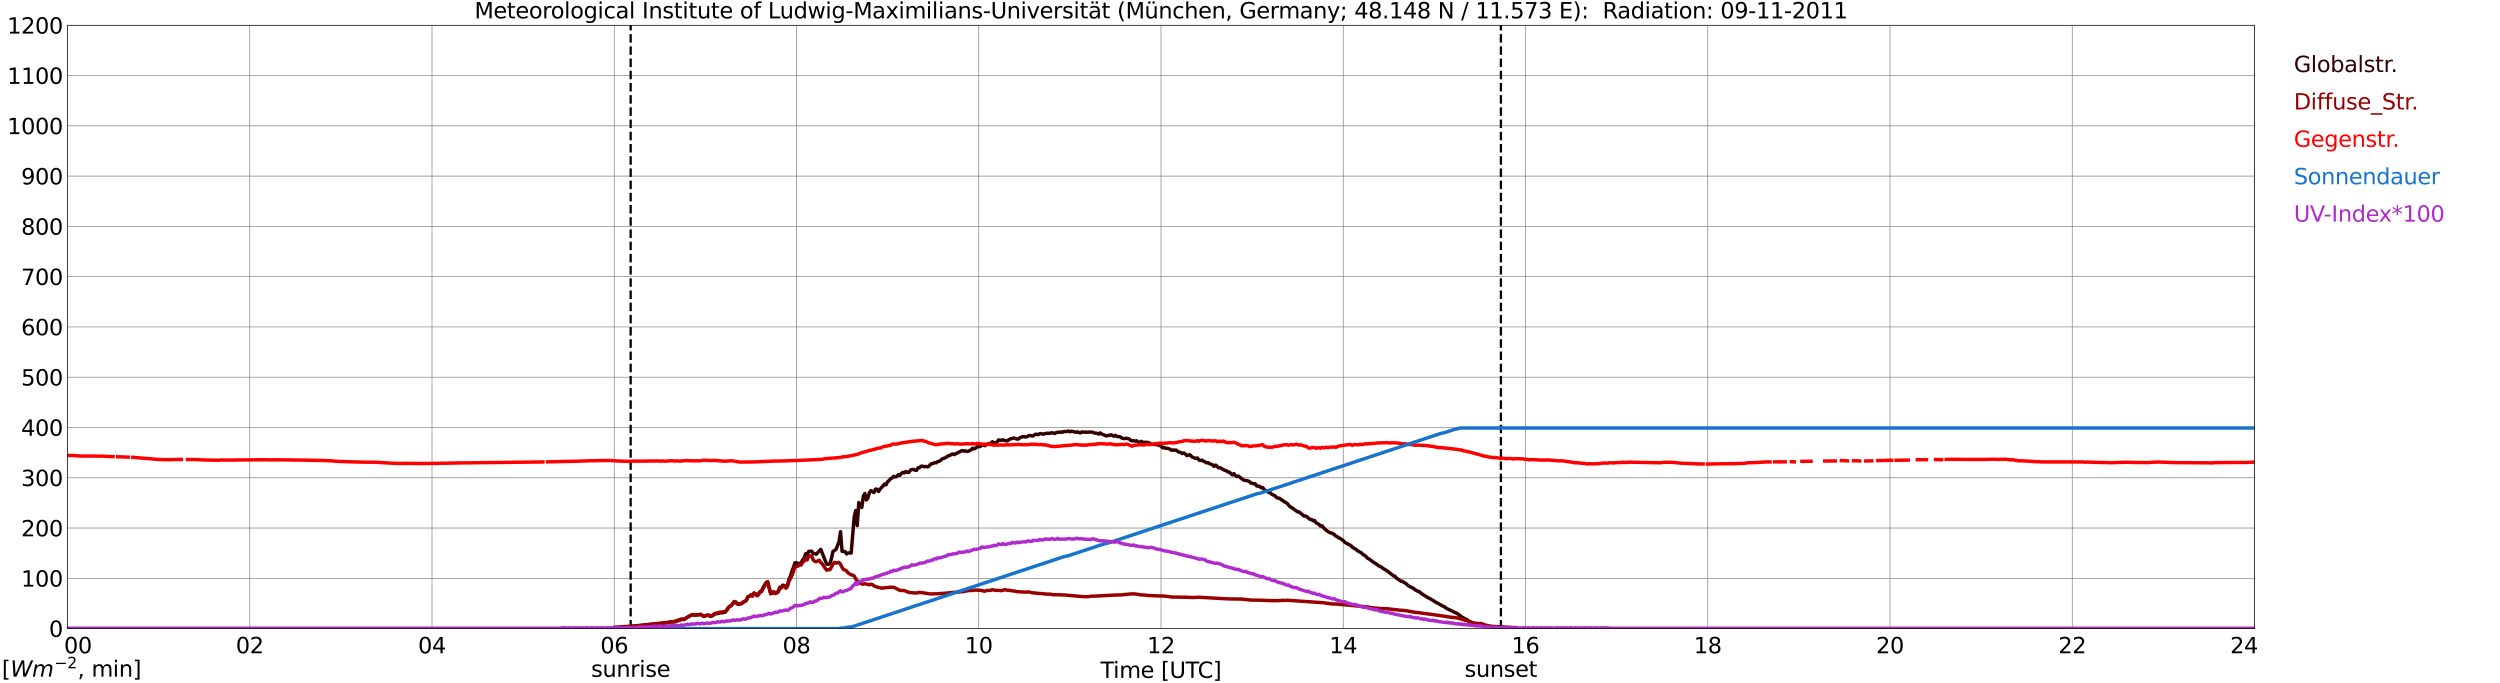 <?xml version="1.0" encoding="utf-8" standalone="no"?>
<!DOCTYPE svg PUBLIC "-//W3C//DTD SVG 1.1//EN"
  "http://www.w3.org/Graphics/SVG/1.1/DTD/svg11.dtd">
<svg xmlns:xlink="http://www.w3.org/1999/xlink" width="1085.4pt" height="296.64pt" viewBox="0 0 1085.4 296.64" xmlns="http://www.w3.org/2000/svg" version="1.1">
 <defs>
  <style type="text/css">*{stroke-linejoin: round; stroke-linecap: butt}</style>
 </defs>
 <g id="figure_1">
  <g id="patch_1">
   <path d="M 0 296.64 
L 1085.4 296.64 
L 1085.4 0 
L 0 0 
z
" style="fill: #ffffff"/>
  </g>
  <g id="axes_1">
   <g id="patch_2">
    <path d="M 29.306 272.909 
L 978.814 272.909 
L 978.814 10.976 
L 29.306 10.976 
z
" style="fill: #ffffff"/>
   </g>
   <g id="patch_3">
    <path d="M 978.814 272.909 
L 978.814 272.909 
L 978.814 10.976 
L 978.814 10.976 
z
" clip-path="url(#p2ad8e5e584)" style="fill: #d3d3d3; opacity: 0.25; stroke: #d3d3d3; stroke-linejoin: miter"/>
   </g>
   <g id="matplotlib.axis_1">
    <g id="xtick_1">
     <g id="line2d_1">
      <path d="M 29.306 272.909 
L 29.306 10.976 
" clip-path="url(#p2ad8e5e584)" style="fill: none; stroke: #808080; stroke-width: 0.3; stroke-linecap: square"/>
     </g>
     <g id="line2d_2"/>
     <g id="text_1">
      <!--    00 -->
      <g transform="translate(18.733 283.627) scale(0.095 -0.095)">
       <defs>
        <path id="DejaVuSans-20" transform="scale(0.016)"/>
        <path id="DejaVuSans-30" d="M 2034 4250 
Q 1547 4250 1301 3770 
Q 1056 3291 1056 2328 
Q 1056 1369 1301 889 
Q 1547 409 2034 409 
Q 2525 409 2770 889 
Q 3016 1369 3016 2328 
Q 3016 3291 2770 3770 
Q 2525 4250 2034 4250 
z
M 2034 4750 
Q 2819 4750 3233 4129 
Q 3647 3509 3647 2328 
Q 3647 1150 3233 529 
Q 2819 -91 2034 -91 
Q 1250 -91 836 529 
Q 422 1150 422 2328 
Q 422 3509 836 4129 
Q 1250 4750 2034 4750 
z
" transform="scale(0.016)"/>
       </defs>
       <use xlink:href="#DejaVuSans-20"/>
       <use xlink:href="#DejaVuSans-20" transform="translate(31.787 0)"/>
       <use xlink:href="#DejaVuSans-20" transform="translate(63.574 0)"/>
       <use xlink:href="#DejaVuSans-30" transform="translate(95.361 0)"/>
       <use xlink:href="#DejaVuSans-30" transform="translate(158.984 0)"/>
      </g>
     </g>
    </g>
    <g id="xtick_2">
     <g id="line2d_3">
      <path d="M 108.431 272.909 
L 108.431 10.976 
" clip-path="url(#p2ad8e5e584)" style="fill: none; stroke: #808080; stroke-width: 0.3; stroke-linecap: square"/>
     </g>
     <g id="line2d_4"/>
     <g id="text_2">
      <!-- 02 -->
      <g transform="translate(102.387 283.627) scale(0.095 -0.095)">
       <defs>
        <path id="DejaVuSans-32" d="M 1228 531 
L 3431 531 
L 3431 0 
L 469 0 
L 469 531 
Q 828 903 1448 1529 
Q 2069 2156 2228 2338 
Q 2531 2678 2651 2914 
Q 2772 3150 2772 3378 
Q 2772 3750 2511 3984 
Q 2250 4219 1831 4219 
Q 1534 4219 1204 4116 
Q 875 4013 500 3803 
L 500 4441 
Q 881 4594 1212 4672 
Q 1544 4750 1819 4750 
Q 2544 4750 2975 4387 
Q 3406 4025 3406 3419 
Q 3406 3131 3298 2873 
Q 3191 2616 2906 2266 
Q 2828 2175 2409 1742 
Q 1991 1309 1228 531 
z
" transform="scale(0.016)"/>
       </defs>
       <use xlink:href="#DejaVuSans-30"/>
       <use xlink:href="#DejaVuSans-32" transform="translate(63.623 0)"/>
      </g>
     </g>
    </g>
    <g id="xtick_3">
     <g id="line2d_5">
      <path d="M 187.557 272.909 
L 187.557 10.976 
" clip-path="url(#p2ad8e5e584)" style="fill: none; stroke: #808080; stroke-width: 0.3; stroke-linecap: square"/>
     </g>
     <g id="line2d_6"/>
     <g id="text_3">
      <!-- 04 -->
      <g transform="translate(181.513 283.627) scale(0.095 -0.095)">
       <defs>
        <path id="DejaVuSans-34" d="M 2419 4116 
L 825 1625 
L 2419 1625 
L 2419 4116 
z
M 2253 4666 
L 3047 4666 
L 3047 1625 
L 3713 1625 
L 3713 1100 
L 3047 1100 
L 3047 0 
L 2419 0 
L 2419 1100 
L 313 1100 
L 313 1709 
L 2253 4666 
z
" transform="scale(0.016)"/>
       </defs>
       <use xlink:href="#DejaVuSans-30"/>
       <use xlink:href="#DejaVuSans-34" transform="translate(63.623 0)"/>
      </g>
     </g>
    </g>
    <g id="xtick_4">
     <g id="line2d_7">
      <path d="M 266.683 272.909 
L 266.683 10.976 
" clip-path="url(#p2ad8e5e584)" style="fill: none; stroke: #808080; stroke-width: 0.3; stroke-linecap: square"/>
     </g>
     <g id="line2d_8"/>
     <g id="text_4">
      <!-- 06 -->
      <g transform="translate(260.638 283.627) scale(0.095 -0.095)">
       <defs>
        <path id="DejaVuSans-36" d="M 2113 2584 
Q 1688 2584 1439 2293 
Q 1191 2003 1191 1497 
Q 1191 994 1439 701 
Q 1688 409 2113 409 
Q 2538 409 2786 701 
Q 3034 994 3034 1497 
Q 3034 2003 2786 2293 
Q 2538 2584 2113 2584 
z
M 3366 4563 
L 3366 3988 
Q 3128 4100 2886 4159 
Q 2644 4219 2406 4219 
Q 1781 4219 1451 3797 
Q 1122 3375 1075 2522 
Q 1259 2794 1537 2939 
Q 1816 3084 2150 3084 
Q 2853 3084 3261 2657 
Q 3669 2231 3669 1497 
Q 3669 778 3244 343 
Q 2819 -91 2113 -91 
Q 1303 -91 875 529 
Q 447 1150 447 2328 
Q 447 3434 972 4092 
Q 1497 4750 2381 4750 
Q 2619 4750 2861 4703 
Q 3103 4656 3366 4563 
z
" transform="scale(0.016)"/>
       </defs>
       <use xlink:href="#DejaVuSans-30"/>
       <use xlink:href="#DejaVuSans-36" transform="translate(63.623 0)"/>
      </g>
     </g>
    </g>
    <g id="xtick_5">
     <g id="line2d_9">
      <path d="M 345.808 272.909 
L 345.808 10.976 
" clip-path="url(#p2ad8e5e584)" style="fill: none; stroke: #808080; stroke-width: 0.3; stroke-linecap: square"/>
     </g>
     <g id="line2d_10"/>
     <g id="text_5">
      <!-- 08 -->
      <g transform="translate(339.764 283.627) scale(0.095 -0.095)">
       <defs>
        <path id="DejaVuSans-38" d="M 2034 2216 
Q 1584 2216 1326 1975 
Q 1069 1734 1069 1313 
Q 1069 891 1326 650 
Q 1584 409 2034 409 
Q 2484 409 2743 651 
Q 3003 894 3003 1313 
Q 3003 1734 2745 1975 
Q 2488 2216 2034 2216 
z
M 1403 2484 
Q 997 2584 770 2862 
Q 544 3141 544 3541 
Q 544 4100 942 4425 
Q 1341 4750 2034 4750 
Q 2731 4750 3128 4425 
Q 3525 4100 3525 3541 
Q 3525 3141 3298 2862 
Q 3072 2584 2669 2484 
Q 3125 2378 3379 2068 
Q 3634 1759 3634 1313 
Q 3634 634 3220 271 
Q 2806 -91 2034 -91 
Q 1263 -91 848 271 
Q 434 634 434 1313 
Q 434 1759 690 2068 
Q 947 2378 1403 2484 
z
M 1172 3481 
Q 1172 3119 1398 2916 
Q 1625 2713 2034 2713 
Q 2441 2713 2670 2916 
Q 2900 3119 2900 3481 
Q 2900 3844 2670 4047 
Q 2441 4250 2034 4250 
Q 1625 4250 1398 4047 
Q 1172 3844 1172 3481 
z
" transform="scale(0.016)"/>
       </defs>
       <use xlink:href="#DejaVuSans-30"/>
       <use xlink:href="#DejaVuSans-38" transform="translate(63.623 0)"/>
      </g>
     </g>
    </g>
    <g id="xtick_6">
     <g id="line2d_11">
      <path d="M 424.934 272.909 
L 424.934 10.976 
" clip-path="url(#p2ad8e5e584)" style="fill: none; stroke: #808080; stroke-width: 0.3; stroke-linecap: square"/>
     </g>
     <g id="line2d_12"/>
     <g id="text_6">
      <!-- 10 -->
      <g transform="translate(418.89 283.627) scale(0.095 -0.095)">
       <defs>
        <path id="DejaVuSans-31" d="M 794 531 
L 1825 531 
L 1825 4091 
L 703 3866 
L 703 4441 
L 1819 4666 
L 2450 4666 
L 2450 531 
L 3481 531 
L 3481 0 
L 794 0 
L 794 531 
z
" transform="scale(0.016)"/>
       </defs>
       <use xlink:href="#DejaVuSans-31"/>
       <use xlink:href="#DejaVuSans-30" transform="translate(63.623 0)"/>
      </g>
     </g>
    </g>
    <g id="xtick_7">
     <g id="line2d_13">
      <path d="M 504.06 272.909 
L 504.06 10.976 
" clip-path="url(#p2ad8e5e584)" style="fill: none; stroke: #808080; stroke-width: 0.3; stroke-linecap: square"/>
     </g>
     <g id="line2d_14"/>
     <g id="text_7">
      <!-- 12 -->
      <g transform="translate(498.015 283.627) scale(0.095 -0.095)">
       <use xlink:href="#DejaVuSans-31"/>
       <use xlink:href="#DejaVuSans-32" transform="translate(63.623 0)"/>
      </g>
     </g>
    </g>
    <g id="xtick_8">
     <g id="line2d_15">
      <path d="M 583.185 272.909 
L 583.185 10.976 
" clip-path="url(#p2ad8e5e584)" style="fill: none; stroke: #808080; stroke-width: 0.3; stroke-linecap: square"/>
     </g>
     <g id="line2d_16"/>
     <g id="text_8">
      <!-- 14 -->
      <g transform="translate(577.141 283.627) scale(0.095 -0.095)">
       <use xlink:href="#DejaVuSans-31"/>
       <use xlink:href="#DejaVuSans-34" transform="translate(63.623 0)"/>
      </g>
     </g>
    </g>
    <g id="xtick_9">
     <g id="line2d_17">
      <path d="M 662.311 272.909 
L 662.311 10.976 
" clip-path="url(#p2ad8e5e584)" style="fill: none; stroke: #808080; stroke-width: 0.3; stroke-linecap: square"/>
     </g>
     <g id="line2d_18"/>
     <g id="text_9">
      <!-- 16 -->
      <g transform="translate(656.267 283.627) scale(0.095 -0.095)">
       <use xlink:href="#DejaVuSans-31"/>
       <use xlink:href="#DejaVuSans-36" transform="translate(63.623 0)"/>
      </g>
     </g>
    </g>
    <g id="xtick_10">
     <g id="line2d_19">
      <path d="M 741.437 272.909 
L 741.437 10.976 
" clip-path="url(#p2ad8e5e584)" style="fill: none; stroke: #808080; stroke-width: 0.3; stroke-linecap: square"/>
     </g>
     <g id="line2d_20"/>
     <g id="text_10">
      <!-- 18 -->
      <g transform="translate(735.392 283.627) scale(0.095 -0.095)">
       <use xlink:href="#DejaVuSans-31"/>
       <use xlink:href="#DejaVuSans-38" transform="translate(63.623 0)"/>
      </g>
     </g>
    </g>
    <g id="xtick_11">
     <g id="line2d_21">
      <path d="M 820.562 272.909 
L 820.562 10.976 
" clip-path="url(#p2ad8e5e584)" style="fill: none; stroke: #808080; stroke-width: 0.3; stroke-linecap: square"/>
     </g>
     <g id="line2d_22"/>
     <g id="text_11">
      <!-- 20 -->
      <g transform="translate(814.518 283.627) scale(0.095 -0.095)">
       <use xlink:href="#DejaVuSans-32"/>
       <use xlink:href="#DejaVuSans-30" transform="translate(63.623 0)"/>
      </g>
     </g>
    </g>
    <g id="xtick_12">
     <g id="line2d_23">
      <path d="M 899.688 272.909 
L 899.688 10.976 
" clip-path="url(#p2ad8e5e584)" style="fill: none; stroke: #808080; stroke-width: 0.3; stroke-linecap: square"/>
     </g>
     <g id="line2d_24"/>
     <g id="text_12">
      <!-- 22 -->
      <g transform="translate(893.644 283.627) scale(0.095 -0.095)">
       <use xlink:href="#DejaVuSans-32"/>
       <use xlink:href="#DejaVuSans-32" transform="translate(63.623 0)"/>
      </g>
     </g>
    </g>
    <g id="xtick_13">
     <g id="line2d_25">
      <path d="M 978.814 272.909 
L 978.814 10.976 
" clip-path="url(#p2ad8e5e584)" style="fill: none; stroke: #808080; stroke-width: 0.3; stroke-linecap: square"/>
     </g>
     <g id="line2d_26"/>
     <g id="text_13">
      <!-- 24    -->
      <g transform="translate(968.241 283.627) scale(0.095 -0.095)">
       <use xlink:href="#DejaVuSans-32"/>
       <use xlink:href="#DejaVuSans-34" transform="translate(63.623 0)"/>
       <use xlink:href="#DejaVuSans-20" transform="translate(127.246 0)"/>
       <use xlink:href="#DejaVuSans-20" transform="translate(159.033 0)"/>
       <use xlink:href="#DejaVuSans-20" transform="translate(190.82 0)"/>
      </g>
     </g>
    </g>
    <g id="text_14">
     <!-- Time [UTC] -->
     <g transform="translate(477.806 294.322) scale(0.095 -0.095)">
      <defs>
       <path id="DejaVuSans-54" d="M -19 4666 
L 3928 4666 
L 3928 4134 
L 2272 4134 
L 2272 0 
L 1638 0 
L 1638 4134 
L -19 4134 
L -19 4666 
z
" transform="scale(0.016)"/>
       <path id="DejaVuSans-69" d="M 603 3500 
L 1178 3500 
L 1178 0 
L 603 0 
L 603 3500 
z
M 603 4863 
L 1178 4863 
L 1178 4134 
L 603 4134 
L 603 4863 
z
" transform="scale(0.016)"/>
       <path id="DejaVuSans-6d" d="M 3328 2828 
Q 3544 3216 3844 3400 
Q 4144 3584 4550 3584 
Q 5097 3584 5394 3201 
Q 5691 2819 5691 2113 
L 5691 0 
L 5113 0 
L 5113 2094 
Q 5113 2597 4934 2840 
Q 4756 3084 4391 3084 
Q 3944 3084 3684 2787 
Q 3425 2491 3425 1978 
L 3425 0 
L 2847 0 
L 2847 2094 
Q 2847 2600 2669 2842 
Q 2491 3084 2119 3084 
Q 1678 3084 1418 2786 
Q 1159 2488 1159 1978 
L 1159 0 
L 581 0 
L 581 3500 
L 1159 3500 
L 1159 2956 
Q 1356 3278 1631 3431 
Q 1906 3584 2284 3584 
Q 2666 3584 2933 3390 
Q 3200 3197 3328 2828 
z
" transform="scale(0.016)"/>
       <path id="DejaVuSans-65" d="M 3597 1894 
L 3597 1613 
L 953 1613 
Q 991 1019 1311 708 
Q 1631 397 2203 397 
Q 2534 397 2845 478 
Q 3156 559 3463 722 
L 3463 178 
Q 3153 47 2828 -22 
Q 2503 -91 2169 -91 
Q 1331 -91 842 396 
Q 353 884 353 1716 
Q 353 2575 817 3079 
Q 1281 3584 2069 3584 
Q 2775 3584 3186 3129 
Q 3597 2675 3597 1894 
z
M 3022 2063 
Q 3016 2534 2758 2815 
Q 2500 3097 2075 3097 
Q 1594 3097 1305 2825 
Q 1016 2553 972 2059 
L 3022 2063 
z
" transform="scale(0.016)"/>
       <path id="DejaVuSans-5b" d="M 550 4863 
L 1875 4863 
L 1875 4416 
L 1125 4416 
L 1125 -397 
L 1875 -397 
L 1875 -844 
L 550 -844 
L 550 4863 
z
" transform="scale(0.016)"/>
       <path id="DejaVuSans-55" d="M 556 4666 
L 1191 4666 
L 1191 1831 
Q 1191 1081 1462 751 
Q 1734 422 2344 422 
Q 2950 422 3222 751 
Q 3494 1081 3494 1831 
L 3494 4666 
L 4128 4666 
L 4128 1753 
Q 4128 841 3676 375 
Q 3225 -91 2344 -91 
Q 1459 -91 1007 375 
Q 556 841 556 1753 
L 556 4666 
z
" transform="scale(0.016)"/>
       <path id="DejaVuSans-43" d="M 4122 4306 
L 4122 3641 
Q 3803 3938 3442 4084 
Q 3081 4231 2675 4231 
Q 1875 4231 1450 3742 
Q 1025 3253 1025 2328 
Q 1025 1406 1450 917 
Q 1875 428 2675 428 
Q 3081 428 3442 575 
Q 3803 722 4122 1019 
L 4122 359 
Q 3791 134 3420 21 
Q 3050 -91 2638 -91 
Q 1578 -91 968 557 
Q 359 1206 359 2328 
Q 359 3453 968 4101 
Q 1578 4750 2638 4750 
Q 3056 4750 3426 4639 
Q 3797 4528 4122 4306 
z
" transform="scale(0.016)"/>
       <path id="DejaVuSans-5d" d="M 1947 4863 
L 1947 -844 
L 622 -844 
L 622 -397 
L 1369 -397 
L 1369 4416 
L 622 4416 
L 622 4863 
L 1947 4863 
z
" transform="scale(0.016)"/>
      </defs>
      <use xlink:href="#DejaVuSans-54"/>
      <use xlink:href="#DejaVuSans-69" transform="translate(57.959 0)"/>
      <use xlink:href="#DejaVuSans-6d" transform="translate(85.742 0)"/>
      <use xlink:href="#DejaVuSans-65" transform="translate(183.154 0)"/>
      <use xlink:href="#DejaVuSans-20" transform="translate(244.678 0)"/>
      <use xlink:href="#DejaVuSans-5b" transform="translate(276.465 0)"/>
      <use xlink:href="#DejaVuSans-55" transform="translate(315.479 0)"/>
      <use xlink:href="#DejaVuSans-54" transform="translate(388.672 0)"/>
      <use xlink:href="#DejaVuSans-43" transform="translate(443.881 0)"/>
      <use xlink:href="#DejaVuSans-5d" transform="translate(513.705 0)"/>
     </g>
    </g>
   </g>
   <g id="matplotlib.axis_2">
    <g id="ytick_1">
     <g id="line2d_27">
      <path d="M 29.306 272.909 
L 978.814 272.909 
" clip-path="url(#p2ad8e5e584)" style="fill: none; stroke: #808080; stroke-width: 0.3; stroke-linecap: square"/>
     </g>
     <g id="line2d_28"/>
     <g id="text_15">
      <!-- 0 -->
      <g transform="translate(21.261 276.518) scale(0.095 -0.095)">
       <use xlink:href="#DejaVuSans-30"/>
      </g>
     </g>
    </g>
    <g id="ytick_2">
     <g id="line2d_29">
      <path d="M 29.306 251.081 
L 978.814 251.081 
" clip-path="url(#p2ad8e5e584)" style="fill: none; stroke: #808080; stroke-width: 0.3; stroke-linecap: square"/>
     </g>
     <g id="line2d_30"/>
     <g id="text_16">
      <!-- 100 -->
      <g transform="translate(9.173 254.69) scale(0.095 -0.095)">
       <use xlink:href="#DejaVuSans-31"/>
       <use xlink:href="#DejaVuSans-30" transform="translate(63.623 0)"/>
       <use xlink:href="#DejaVuSans-30" transform="translate(127.246 0)"/>
      </g>
     </g>
    </g>
    <g id="ytick_3">
     <g id="line2d_31">
      <path d="M 29.306 229.253 
L 978.814 229.253 
" clip-path="url(#p2ad8e5e584)" style="fill: none; stroke: #808080; stroke-width: 0.3; stroke-linecap: square"/>
     </g>
     <g id="line2d_32"/>
     <g id="text_17">
      <!-- 200 -->
      <g transform="translate(9.173 232.863) scale(0.095 -0.095)">
       <use xlink:href="#DejaVuSans-32"/>
       <use xlink:href="#DejaVuSans-30" transform="translate(63.623 0)"/>
       <use xlink:href="#DejaVuSans-30" transform="translate(127.246 0)"/>
      </g>
     </g>
    </g>
    <g id="ytick_4">
     <g id="line2d_33">
      <path d="M 29.306 207.426 
L 978.814 207.426 
" clip-path="url(#p2ad8e5e584)" style="fill: none; stroke: #808080; stroke-width: 0.3; stroke-linecap: square"/>
     </g>
     <g id="line2d_34"/>
     <g id="text_18">
      <!-- 300 -->
      <g transform="translate(9.173 211.035) scale(0.095 -0.095)">
       <defs>
        <path id="DejaVuSans-33" d="M 2597 2516 
Q 3050 2419 3304 2112 
Q 3559 1806 3559 1356 
Q 3559 666 3084 287 
Q 2609 -91 1734 -91 
Q 1441 -91 1130 -33 
Q 819 25 488 141 
L 488 750 
Q 750 597 1062 519 
Q 1375 441 1716 441 
Q 2309 441 2620 675 
Q 2931 909 2931 1356 
Q 2931 1769 2642 2001 
Q 2353 2234 1838 2234 
L 1294 2234 
L 1294 2753 
L 1863 2753 
Q 2328 2753 2575 2939 
Q 2822 3125 2822 3475 
Q 2822 3834 2567 4026 
Q 2313 4219 1838 4219 
Q 1578 4219 1281 4162 
Q 984 4106 628 3988 
L 628 4550 
Q 988 4650 1302 4700 
Q 1616 4750 1894 4750 
Q 2613 4750 3031 4423 
Q 3450 4097 3450 3541 
Q 3450 3153 3228 2886 
Q 3006 2619 2597 2516 
z
" transform="scale(0.016)"/>
       </defs>
       <use xlink:href="#DejaVuSans-33"/>
       <use xlink:href="#DejaVuSans-30" transform="translate(63.623 0)"/>
       <use xlink:href="#DejaVuSans-30" transform="translate(127.246 0)"/>
      </g>
     </g>
    </g>
    <g id="ytick_5">
     <g id="line2d_35">
      <path d="M 29.306 185.598 
L 978.814 185.598 
" clip-path="url(#p2ad8e5e584)" style="fill: none; stroke: #808080; stroke-width: 0.3; stroke-linecap: square"/>
     </g>
     <g id="line2d_36"/>
     <g id="text_19">
      <!-- 400 -->
      <g transform="translate(9.173 189.207) scale(0.095 -0.095)">
       <use xlink:href="#DejaVuSans-34"/>
       <use xlink:href="#DejaVuSans-30" transform="translate(63.623 0)"/>
       <use xlink:href="#DejaVuSans-30" transform="translate(127.246 0)"/>
      </g>
     </g>
    </g>
    <g id="ytick_6">
     <g id="line2d_37">
      <path d="M 29.306 163.77 
L 978.814 163.77 
" clip-path="url(#p2ad8e5e584)" style="fill: none; stroke: #808080; stroke-width: 0.3; stroke-linecap: square"/>
     </g>
     <g id="line2d_38"/>
     <g id="text_20">
      <!-- 500 -->
      <g transform="translate(9.173 167.379) scale(0.095 -0.095)">
       <defs>
        <path id="DejaVuSans-35" d="M 691 4666 
L 3169 4666 
L 3169 4134 
L 1269 4134 
L 1269 2991 
Q 1406 3038 1543 3061 
Q 1681 3084 1819 3084 
Q 2600 3084 3056 2656 
Q 3513 2228 3513 1497 
Q 3513 744 3044 326 
Q 2575 -91 1722 -91 
Q 1428 -91 1123 -41 
Q 819 9 494 109 
L 494 744 
Q 775 591 1075 516 
Q 1375 441 1709 441 
Q 2250 441 2565 725 
Q 2881 1009 2881 1497 
Q 2881 1984 2565 2268 
Q 2250 2553 1709 2553 
Q 1456 2553 1204 2497 
Q 953 2441 691 2322 
L 691 4666 
z
" transform="scale(0.016)"/>
       </defs>
       <use xlink:href="#DejaVuSans-35"/>
       <use xlink:href="#DejaVuSans-30" transform="translate(63.623 0)"/>
       <use xlink:href="#DejaVuSans-30" transform="translate(127.246 0)"/>
      </g>
     </g>
    </g>
    <g id="ytick_7">
     <g id="line2d_39">
      <path d="M 29.306 141.942 
L 978.814 141.942 
" clip-path="url(#p2ad8e5e584)" style="fill: none; stroke: #808080; stroke-width: 0.3; stroke-linecap: square"/>
     </g>
     <g id="line2d_40"/>
     <g id="text_21">
      <!-- 600 -->
      <g transform="translate(9.173 145.551) scale(0.095 -0.095)">
       <use xlink:href="#DejaVuSans-36"/>
       <use xlink:href="#DejaVuSans-30" transform="translate(63.623 0)"/>
       <use xlink:href="#DejaVuSans-30" transform="translate(127.246 0)"/>
      </g>
     </g>
    </g>
    <g id="ytick_8">
     <g id="line2d_41">
      <path d="M 29.306 120.114 
L 978.814 120.114 
" clip-path="url(#p2ad8e5e584)" style="fill: none; stroke: #808080; stroke-width: 0.3; stroke-linecap: square"/>
     </g>
     <g id="line2d_42"/>
     <g id="text_22">
      <!-- 700 -->
      <g transform="translate(9.173 123.724) scale(0.095 -0.095)">
       <defs>
        <path id="DejaVuSans-37" d="M 525 4666 
L 3525 4666 
L 3525 4397 
L 1831 0 
L 1172 0 
L 2766 4134 
L 525 4134 
L 525 4666 
z
" transform="scale(0.016)"/>
       </defs>
       <use xlink:href="#DejaVuSans-37"/>
       <use xlink:href="#DejaVuSans-30" transform="translate(63.623 0)"/>
       <use xlink:href="#DejaVuSans-30" transform="translate(127.246 0)"/>
      </g>
     </g>
    </g>
    <g id="ytick_9">
     <g id="line2d_43">
      <path d="M 29.306 98.287 
L 978.814 98.287 
" clip-path="url(#p2ad8e5e584)" style="fill: none; stroke: #808080; stroke-width: 0.3; stroke-linecap: square"/>
     </g>
     <g id="line2d_44"/>
     <g id="text_23">
      <!-- 800 -->
      <g transform="translate(9.173 101.896) scale(0.095 -0.095)">
       <use xlink:href="#DejaVuSans-38"/>
       <use xlink:href="#DejaVuSans-30" transform="translate(63.623 0)"/>
       <use xlink:href="#DejaVuSans-30" transform="translate(127.246 0)"/>
      </g>
     </g>
    </g>
    <g id="ytick_10">
     <g id="line2d_45">
      <path d="M 29.306 76.459 
L 978.814 76.459 
" clip-path="url(#p2ad8e5e584)" style="fill: none; stroke: #808080; stroke-width: 0.3; stroke-linecap: square"/>
     </g>
     <g id="line2d_46"/>
     <g id="text_24">
      <!-- 900 -->
      <g transform="translate(9.173 80.068) scale(0.095 -0.095)">
       <defs>
        <path id="DejaVuSans-39" d="M 703 97 
L 703 672 
Q 941 559 1184 500 
Q 1428 441 1663 441 
Q 2288 441 2617 861 
Q 2947 1281 2994 2138 
Q 2813 1869 2534 1725 
Q 2256 1581 1919 1581 
Q 1219 1581 811 2004 
Q 403 2428 403 3163 
Q 403 3881 828 4315 
Q 1253 4750 1959 4750 
Q 2769 4750 3195 4129 
Q 3622 3509 3622 2328 
Q 3622 1225 3098 567 
Q 2575 -91 1691 -91 
Q 1453 -91 1209 -44 
Q 966 3 703 97 
z
M 1959 2075 
Q 2384 2075 2632 2365 
Q 2881 2656 2881 3163 
Q 2881 3666 2632 3958 
Q 2384 4250 1959 4250 
Q 1534 4250 1286 3958 
Q 1038 3666 1038 3163 
Q 1038 2656 1286 2365 
Q 1534 2075 1959 2075 
z
" transform="scale(0.016)"/>
       </defs>
       <use xlink:href="#DejaVuSans-39"/>
       <use xlink:href="#DejaVuSans-30" transform="translate(63.623 0)"/>
       <use xlink:href="#DejaVuSans-30" transform="translate(127.246 0)"/>
      </g>
     </g>
    </g>
    <g id="ytick_11">
     <g id="line2d_47">
      <path d="M 29.306 54.631 
L 978.814 54.631 
" clip-path="url(#p2ad8e5e584)" style="fill: none; stroke: #808080; stroke-width: 0.3; stroke-linecap: square"/>
     </g>
     <g id="line2d_48"/>
     <g id="text_25">
      <!-- 1000 -->
      <g transform="translate(3.128 58.24) scale(0.095 -0.095)">
       <use xlink:href="#DejaVuSans-31"/>
       <use xlink:href="#DejaVuSans-30" transform="translate(63.623 0)"/>
       <use xlink:href="#DejaVuSans-30" transform="translate(127.246 0)"/>
       <use xlink:href="#DejaVuSans-30" transform="translate(190.869 0)"/>
      </g>
     </g>
    </g>
    <g id="ytick_12">
     <g id="line2d_49">
      <path d="M 29.306 32.803 
L 978.814 32.803 
" clip-path="url(#p2ad8e5e584)" style="fill: none; stroke: #808080; stroke-width: 0.3; stroke-linecap: square"/>
     </g>
     <g id="line2d_50"/>
     <g id="text_26">
      <!-- 1100 -->
      <g transform="translate(3.128 36.413) scale(0.095 -0.095)">
       <use xlink:href="#DejaVuSans-31"/>
       <use xlink:href="#DejaVuSans-31" transform="translate(63.623 0)"/>
       <use xlink:href="#DejaVuSans-30" transform="translate(127.246 0)"/>
       <use xlink:href="#DejaVuSans-30" transform="translate(190.869 0)"/>
      </g>
     </g>
    </g>
    <g id="ytick_13">
     <g id="line2d_51">
      <path d="M 29.306 10.976 
L 978.814 10.976 
" clip-path="url(#p2ad8e5e584)" style="fill: none; stroke: #808080; stroke-width: 0.3; stroke-linecap: square"/>
     </g>
     <g id="line2d_52"/>
     <g id="text_27">
      <!-- 1200 -->
      <g transform="translate(3.128 14.585) scale(0.095 -0.095)">
       <use xlink:href="#DejaVuSans-31"/>
       <use xlink:href="#DejaVuSans-32" transform="translate(63.623 0)"/>
       <use xlink:href="#DejaVuSans-30" transform="translate(127.246 0)"/>
       <use xlink:href="#DejaVuSans-30" transform="translate(190.869 0)"/>
      </g>
     </g>
    </g>
   </g>
   <g id="line2d_53">
    <path d="M 273.804 272.909 
L 273.804 10.976 
" clip-path="url(#p2ad8e5e584)" style="fill: none; stroke-dasharray: 3.7,1.6; stroke-dashoffset: 0; stroke: #000000"/>
   </g>
   <g id="line2d_54">
    <path d="M 651.629 272.909 
L 651.629 10.976 
" clip-path="url(#p2ad8e5e584)" style="fill: none; stroke-dasharray: 3.7,1.6; stroke-dashoffset: 0; stroke: #000000"/>
   </g>
   <g id="line2d_55">
    <path d="M 29.306 272.909 
L 266.023 272.909 
L 266.683 272.522 
L 268.002 272.522 
L 268.661 272.346 
L 269.98 272.376 
L 281.849 271.219 
L 283.827 270.953 
L 285.145 270.984 
L 287.783 270.597 
L 289.102 270.658 
L 289.761 270.39 
L 290.42 270.272 
L 291.08 269.916 
L 292.399 270.065 
L 293.058 269.947 
L 294.377 269.473 
L 295.036 269.355 
L 295.696 268.941 
L 297.014 268.941 
L 298.333 268.08 
L 299.652 267.369 
L 300.311 266.954 
L 300.971 266.926 
L 301.63 267.133 
L 302.949 266.954 
L 304.267 266.808 
L 305.586 267.607 
L 306.905 267.133 
L 307.564 267.192 
L 308.224 267.489 
L 308.883 267.548 
L 309.543 267.192 
L 310.202 266.688 
L 310.861 266.452 
L 311.521 266.393 
L 312.839 266.037 
L 313.499 266.066 
L 314.818 265.771 
L 315.477 265.031 
L 316.136 263.905 
L 316.796 263.224 
L 317.455 262.958 
L 318.774 261.358 
L 319.433 261.475 
L 320.093 262.218 
L 320.752 262.423 
L 322.071 262.069 
L 322.73 261.388 
L 323.39 261.209 
L 324.049 260.587 
L 324.708 259.135 
L 325.368 258.841 
L 326.027 258.278 
L 326.686 258.721 
L 327.346 257.507 
L 328.005 257.863 
L 328.665 258.544 
L 329.324 257.893 
L 329.983 256.885 
L 330.643 256.59 
L 331.302 255.108 
L 332.621 252.886 
L 333.28 252.561 
L 334.599 257.686 
L 335.258 257.538 
L 335.918 256.916 
L 336.577 257.538 
L 337.896 256.767 
L 338.555 254.96 
L 339.215 254.842 
L 339.874 254.071 
L 340.533 254.25 
L 341.193 254.99 
L 341.852 253.954 
L 342.512 251.673 
L 343.171 250.073 
L 343.83 247.971 
L 344.49 246.371 
L 345.149 244.328 
L 345.808 244.328 
L 346.468 244.683 
L 347.127 244.565 
L 347.787 244.565 
L 348.446 243.114 
L 349.105 242.433 
L 349.765 240.418 
L 350.424 240.715 
L 351.083 239.412 
L 352.402 239.292 
L 353.062 240.329 
L 353.721 240.329 
L 354.38 240.626 
L 356.359 238.493 
L 358.337 243.557 
L 358.996 245.009 
L 359.655 244.98 
L 360.315 244.742 
L 360.974 242.551 
L 361.634 239.44 
L 362.952 238.552 
L 364.271 235.147 
L 364.93 230.823 
L 365.59 239.381 
L 366.909 239.44 
L 367.568 240.508 
L 368.227 240.062 
L 369.546 240.093 
L 370.865 224.307 
L 371.524 221.67 
L 372.184 228.186 
L 372.843 218.176 
L 373.502 219.835 
L 374.162 220.339 
L 374.821 215.452 
L 375.481 214.238 
L 376.14 217.052 
L 376.799 216.192 
L 377.459 213.882 
L 378.118 213.022 
L 379.437 213.852 
L 380.096 212.341 
L 380.756 212.4 
L 381.415 213.409 
L 382.074 212.372 
L 383.393 210.979 
L 384.053 210.119 
L 384.712 210.475 
L 385.371 209.113 
L 386.031 208.58 
L 386.69 207.781 
L 387.349 207.513 
L 388.009 206.803 
L 388.668 207.039 
L 389.328 206.921 
L 389.987 206.092 
L 390.646 206.417 
L 391.306 205.559 
L 391.965 205.114 
L 392.624 205.321 
L 393.284 204.73 
L 393.943 205.086 
L 394.603 205.086 
L 395.262 204.108 
L 395.921 203.841 
L 396.581 203.782 
L 397.24 204.138 
L 397.899 204.226 
L 398.559 203.13 
L 399.218 203.043 
L 399.878 202.42 
L 400.537 202.39 
L 401.196 202.656 
L 401.856 202.479 
L 402.515 202.715 
L 403.175 202.508 
L 403.834 201.768 
L 404.493 201.294 
L 405.153 201.176 
L 405.812 200.851 
L 406.471 200.938 
L 407.131 200.375 
L 407.79 200.316 
L 409.109 199.22 
L 410.428 198.747 
L 411.746 197.889 
L 412.406 197.71 
L 413.065 197.295 
L 413.725 197.088 
L 414.384 197.385 
L 415.043 196.911 
L 415.703 196.645 
L 417.022 195.933 
L 417.681 195.636 
L 418.34 195.844 
L 419 195.697 
L 419.659 196.023 
L 420.318 195.933 
L 421.637 195.283 
L 422.297 194.602 
L 422.956 194.868 
L 423.615 194.512 
L 424.275 193.98 
L 425.593 193.86 
L 426.253 193.209 
L 426.912 193.268 
L 427.572 193.506 
L 428.231 193.03 
L 428.89 192.735 
L 429.55 192.587 
L 430.209 192.587 
L 430.869 191.788 
L 432.187 192.498 
L 432.847 191.995 
L 433.506 190.987 
L 434.165 191.135 
L 434.825 191.135 
L 435.484 190.928 
L 436.144 191.253 
L 436.803 191.373 
L 437.462 191.373 
L 438.122 190.81 
L 438.781 190.513 
L 439.44 190.396 
L 440.1 190.129 
L 441.419 190.603 
L 442.078 190.631 
L 442.737 190.099 
L 444.056 189.535 
L 444.716 189.597 
L 445.375 189.773 
L 446.034 189.535 
L 446.694 189.121 
L 447.353 189.033 
L 448.012 189.3 
L 448.672 189.21 
L 449.331 188.588 
L 449.991 188.499 
L 450.65 188.706 
L 451.309 188.352 
L 451.969 188.232 
L 452.628 188.499 
L 453.947 188.204 
L 454.606 188.086 
L 455.266 188.145 
L 455.925 188.086 
L 456.584 187.879 
L 457.244 187.997 
L 457.903 188.232 
L 458.563 187.818 
L 459.222 187.671 
L 459.881 187.671 
L 460.541 187.551 
L 461.2 187.7 
L 461.859 187.344 
L 463.178 187.344 
L 463.838 187.108 
L 464.497 187.492 
L 465.156 187.196 
L 467.134 187.671 
L 467.794 187.492 
L 468.453 187.818 
L 469.113 187.938 
L 469.772 187.492 
L 470.431 187.641 
L 471.091 187.582 
L 471.75 187.671 
L 473.069 187.582 
L 474.388 187.641 
L 475.047 187.966 
L 476.366 188.145 
L 477.025 188.47 
L 477.685 187.938 
L 478.344 188.47 
L 479.003 188.706 
L 480.322 189.3 
L 480.981 189.003 
L 481.641 189.062 
L 482.3 188.737 
L 483.619 189.389 
L 484.278 188.975 
L 484.938 189.507 
L 486.256 189.625 
L 486.916 190.099 
L 487.575 190.337 
L 488.235 190.454 
L 488.894 190.247 
L 490.213 190.544 
L 490.872 191.166 
L 491.532 191.402 
L 492.191 191.343 
L 492.85 191.55 
L 493.51 191.373 
L 494.169 191.906 
L 494.828 192.172 
L 495.488 191.609 
L 496.147 192.054 
L 498.125 192.054 
L 498.785 192.172 
L 499.444 192.677 
L 500.763 192.943 
L 502.082 192.971 
L 503.4 193.416 
L 504.06 193.593 
L 504.719 194.394 
L 505.379 194.274 
L 506.038 194.661 
L 506.697 194.602 
L 507.357 194.748 
L 508.016 195.045 
L 508.675 195.518 
L 509.335 195.342 
L 509.994 195.46 
L 510.654 195.401 
L 511.313 195.964 
L 511.972 196.289 
L 512.632 196.466 
L 513.291 196.911 
L 513.95 196.645 
L 514.61 197.088 
L 515.269 197.799 
L 516.588 197.415 
L 517.247 198.155 
L 517.907 198.57 
L 519.226 199.044 
L 519.885 198.806 
L 520.544 199.725 
L 521.204 199.901 
L 521.863 199.784 
L 522.522 200.229 
L 523.182 200.524 
L 523.841 200.969 
L 524.501 200.851 
L 525.16 201.294 
L 526.479 201.857 
L 527.138 202.508 
L 527.797 201.916 
L 529.116 203.13 
L 529.776 203.071 
L 531.094 203.841 
L 531.754 204.226 
L 532.413 204.346 
L 533.073 204.878 
L 533.732 204.996 
L 535.051 206.181 
L 535.71 205.618 
L 536.369 206.478 
L 537.029 206.862 
L 537.688 206.714 
L 539.007 207.751 
L 539.666 208.255 
L 540.326 208.55 
L 541.644 208.729 
L 542.304 209.023 
L 542.963 209.645 
L 543.623 209.794 
L 544.282 210.06 
L 544.941 210.032 
L 545.601 210.979 
L 546.919 211.156 
L 547.579 211.778 
L 548.238 211.66 
L 548.898 212.697 
L 549.557 212.935 
L 550.216 213.319 
L 550.876 213.882 
L 551.535 213.941 
L 552.195 214.622 
L 553.513 215.214 
L 554.173 215.954 
L 554.832 216.281 
L 555.491 216.309 
L 556.151 216.873 
L 556.81 217.228 
L 557.47 217.761 
L 558.788 218.501 
L 560.107 220.042 
L 560.766 220.339 
L 563.404 222.264 
L 564.063 222.264 
L 564.723 222.886 
L 565.382 223.329 
L 566.042 224.01 
L 566.701 224.01 
L 567.36 224.307 
L 568.679 225.462 
L 569.338 225.521 
L 569.998 226.084 
L 570.657 225.907 
L 571.317 226.942 
L 572.635 227.653 
L 573.295 228.393 
L 573.954 228.245 
L 574.613 229.105 
L 575.932 230.318 
L 577.251 231.207 
L 578.57 231.622 
L 579.229 232.036 
L 579.889 232.689 
L 580.548 233.014 
L 581.207 233.518 
L 581.867 233.754 
L 583.185 234.673 
L 583.845 235.444 
L 585.823 236.539 
L 586.482 236.834 
L 587.142 237.605 
L 588.46 238.345 
L 589.779 239.353 
L 591.098 240.034 
L 591.757 240.802 
L 592.417 241.071 
L 593.076 241.603 
L 593.736 242.374 
L 594.395 242.669 
L 596.373 244.151 
L 597.692 244.95 
L 598.351 245.513 
L 599.011 245.897 
L 599.67 246.135 
L 600.329 246.698 
L 602.307 247.912 
L 604.286 249.422 
L 604.945 249.985 
L 605.604 250.134 
L 606.264 251.022 
L 606.923 251.317 
L 607.582 251.91 
L 608.242 252.325 
L 608.901 252.384 
L 609.561 252.917 
L 610.22 253.214 
L 611.539 254.397 
L 612.198 254.665 
L 612.858 255.108 
L 613.517 255.285 
L 614.176 255.938 
L 615.495 256.708 
L 616.154 256.826 
L 616.814 257.448 
L 619.451 259.197 
L 621.429 260.231 
L 623.408 261.475 
L 625.386 262.571 
L 627.364 263.608 
L 628.023 264.141 
L 632.639 266.363 
L 633.298 266.895 
L 633.958 267.282 
L 634.617 267.904 
L 635.276 268.17 
L 635.936 268.644 
L 636.595 268.82 
L 637.914 269.768 
L 638.573 270.272 
L 639.892 270.894 
L 641.87 271.25 
L 643.189 271.191 
L 645.167 271.782 
L 646.486 272.02 
L 647.145 272.049 
L 648.464 272.346 
L 649.123 272.228 
L 651.761 272.522 
L 652.42 272.435 
L 653.08 272.494 
L 653.739 272.73 
L 654.399 272.612 
L 655.058 272.671 
L 655.717 272.584 
L 656.377 272.612 
L 657.036 272.819 
L 658.355 272.701 
L 659.014 272.909 
L 978.154 272.909 
L 978.154 272.909 
" clip-path="url(#p2ad8e5e584)" style="fill: none; stroke: #330000; stroke-width: 1.5; stroke-linecap: square"/>
   </g>
   <g id="line2d_56">
    <path d="M 29.306 272.909 
L 266.023 272.909 
L 266.683 272.309 
L 268.661 272.226 
L 277.233 271.595 
L 278.552 271.427 
L 281.189 271.176 
L 281.849 271.049 
L 290.42 270.167 
L 291.739 269.916 
L 292.399 269.916 
L 295.696 268.783 
L 297.014 268.951 
L 298.992 267.565 
L 300.971 266.769 
L 301.63 266.978 
L 302.949 266.852 
L 303.608 266.852 
L 304.267 266.684 
L 304.927 267.188 
L 305.586 267.524 
L 307.564 266.978 
L 308.224 267.356 
L 308.883 267.356 
L 309.543 266.978 
L 310.202 266.433 
L 312.839 265.719 
L 313.499 265.719 
L 314.158 265.551 
L 314.818 265.677 
L 315.477 264.92 
L 316.136 263.955 
L 316.796 263.326 
L 317.455 262.949 
L 318.774 261.144 
L 319.433 261.353 
L 320.093 262.108 
L 320.752 262.235 
L 321.411 262.15 
L 322.071 261.94 
L 322.73 261.312 
L 323.39 261.059 
L 324.049 260.554 
L 324.708 259.085 
L 325.368 258.876 
L 326.027 258.372 
L 326.686 258.793 
L 327.346 257.492 
L 328.005 257.743 
L 328.665 258.666 
L 329.324 258.162 
L 329.983 256.988 
L 330.643 256.861 
L 331.961 254.342 
L 332.621 253.251 
L 333.28 252.705 
L 334.599 257.784 
L 335.258 257.616 
L 335.918 256.903 
L 336.577 257.701 
L 337.236 257.448 
L 337.896 256.988 
L 338.555 255.309 
L 339.215 255.309 
L 339.874 254.552 
L 340.533 254.469 
L 341.193 255.392 
L 341.852 254.678 
L 342.512 252.495 
L 343.83 249.894 
L 344.49 248.13 
L 345.149 245.821 
L 345.808 245.989 
L 346.468 245.738 
L 347.127 245.15 
L 347.787 245.319 
L 348.446 244.183 
L 349.105 243.596 
L 349.765 242.254 
L 350.424 243.136 
L 351.083 241.582 
L 351.743 241.289 
L 352.402 241.455 
L 353.062 243.092 
L 353.721 243.723 
L 354.38 243.85 
L 355.699 243.219 
L 356.359 244.227 
L 357.018 244.814 
L 358.337 246.829 
L 358.996 247.584 
L 359.655 247.248 
L 360.315 247.333 
L 360.974 246.242 
L 361.634 244.897 
L 362.293 244.142 
L 362.952 244.478 
L 364.271 244.183 
L 364.93 244.982 
L 365.59 246.325 
L 366.249 247.292 
L 366.909 247.501 
L 367.568 247.92 
L 368.227 248.761 
L 369.546 249.599 
L 370.206 249.684 
L 370.865 250.103 
L 371.524 251.321 
L 372.184 252.244 
L 372.843 252.581 
L 373.502 253.209 
L 374.162 253.587 
L 374.821 253.587 
L 375.481 253.419 
L 377.459 253.923 
L 378.118 253.628 
L 378.777 253.84 
L 379.437 254.342 
L 380.096 254.678 
L 382.734 255.351 
L 386.69 254.931 
L 388.009 255.014 
L 388.668 255.265 
L 390.646 256.315 
L 392.624 256.4 
L 394.603 257.197 
L 397.24 257.448 
L 398.559 257.365 
L 399.218 257.156 
L 403.175 257.743 
L 403.834 257.869 
L 407.131 257.784 
L 411.087 257.492 
L 412.406 257.324 
L 413.725 257.239 
L 416.362 256.988 
L 417.022 256.903 
L 417.681 256.946 
L 420.978 256.315 
L 421.637 256.4 
L 423.615 256.189 
L 426.253 256.357 
L 426.912 256.61 
L 427.572 256.693 
L 428.231 256.4 
L 430.209 256.274 
L 430.869 256.023 
L 432.187 256.315 
L 433.506 256.315 
L 434.825 256.442 
L 436.144 256.023 
L 437.462 256.274 
L 438.122 256.232 
L 438.781 256.442 
L 440.759 256.651 
L 441.419 256.861 
L 442.737 256.946 
L 445.375 257.071 
L 446.694 256.988 
L 448.012 257.324 
L 450.65 257.616 
L 451.969 257.701 
L 454.606 257.952 
L 455.925 257.952 
L 457.244 258.206 
L 460.541 258.247 
L 461.2 258.33 
L 461.859 258.289 
L 470.431 259.044 
L 472.409 259.044 
L 473.728 258.834 
L 475.047 258.834 
L 484.278 258.33 
L 486.916 258.289 
L 488.235 258.12 
L 490.872 257.869 
L 492.85 257.869 
L 495.488 258.289 
L 496.807 258.33 
L 498.125 258.498 
L 503.4 258.751 
L 504.06 258.708 
L 505.379 258.793 
L 507.357 259.002 
L 508.675 259.212 
L 514.61 259.297 
L 517.907 259.421 
L 520.544 259.297 
L 533.073 260.009 
L 539.007 260.094 
L 542.963 260.513 
L 547.579 260.598 
L 551.535 260.766 
L 552.195 260.722 
L 552.854 260.807 
L 554.832 260.766 
L 556.151 260.722 
L 556.81 260.639 
L 558.129 260.681 
L 558.788 260.598 
L 575.273 261.731 
L 575.932 261.94 
L 576.592 261.94 
L 577.91 262.191 
L 580.548 262.276 
L 581.867 262.445 
L 583.185 262.528 
L 584.504 262.654 
L 585.823 262.737 
L 589.779 263.158 
L 593.736 263.494 
L 595.714 263.828 
L 597.032 263.997 
L 597.692 263.997 
L 599.011 264.208 
L 602.307 264.291 
L 608.242 264.963 
L 608.901 264.963 
L 609.561 265.088 
L 610.22 265.088 
L 614.836 265.928 
L 615.495 265.928 
L 617.473 266.223 
L 618.792 266.391 
L 620.111 266.557 
L 625.386 267.271 
L 627.364 267.607 
L 628.023 267.648 
L 629.342 267.902 
L 631.32 268.111 
L 632.639 268.279 
L 635.276 269.034 
L 637.914 269.79 
L 639.233 270.294 
L 639.892 270.462 
L 641.211 270.63 
L 642.53 270.757 
L 643.189 270.713 
L 644.508 271.217 
L 645.167 271.468 
L 646.486 271.721 
L 647.805 271.931 
L 657.695 272.477 
L 658.355 272.477 
L 659.014 272.909 
L 978.154 272.909 
L 978.154 272.909 
" clip-path="url(#p2ad8e5e584)" style="fill: none; stroke: #990000; stroke-width: 1.5; stroke-linecap: square"/>
   </g>
   <g id="line2d_57">
    <path d="M 29.306 197.717 
L 31.943 197.784 
L 34.581 197.963 
L 35.24 198.026 
L 36.559 197.981 
L 39.197 198.013 
L 45.131 198.037 
L 46.45 198.153 
L 49.087 198.251 
M 51.065 198.308 
L 55.022 198.448 
L 55.681 198.481 
M 57.659 198.557 
L 68.869 199.485 
L 70.187 199.535 
L 73.484 199.578 
L 76.781 199.485 
M 78.1 199.465 
L 78.759 199.474 
M 81.397 199.495 
L 85.353 199.53 
L 89.309 199.733 
L 95.244 199.821 
L 95.903 199.723 
L 97.222 199.725 
L 101.178 199.755 
L 102.497 199.716 
L 115.025 199.589 
L 117.663 199.657 
L 120.3 199.62 
L 124.916 199.679 
L 131.51 199.764 
L 134.147 199.816 
L 139.422 199.917 
L 142.06 199.971 
L 142.719 200.065 
L 143.379 200.041 
L 145.357 200.211 
L 147.994 200.397 
L 148.654 200.351 
L 149.972 200.445 
L 155.247 200.572 
L 156.566 200.622 
L 158.544 200.652 
L 163.16 200.687 
L 165.138 200.834 
L 168.435 200.999 
L 170.413 201.124 
L 173.71 201.218 
L 176.348 201.161 
L 179.645 201.207 
L 182.941 201.25 
L 190.195 201.165 
L 191.513 201.1 
L 192.832 201.124 
L 198.767 200.995 
L 235.692 200.561 
M 237.67 200.506 
L 248.88 200.281 
L 254.155 200.126 
L 256.133 200.043 
L 259.43 200.019 
L 260.748 199.912 
L 263.386 199.971 
L 264.705 199.895 
L 268.002 200.159 
L 269.32 200.179 
L 272.617 200.312 
L 274.595 200.209 
L 277.892 200.216 
L 279.211 200.19 
L 285.805 200.126 
L 286.464 200.203 
L 287.783 200.144 
L 289.102 200.24 
L 291.08 200.026 
L 292.399 200.076 
L 293.058 200.179 
L 294.377 200.083 
L 295.036 200.209 
L 296.355 200.085 
L 297.674 199.956 
L 299.652 200.043 
L 302.289 200.078 
L 303.608 200.048 
L 304.267 200.08 
L 304.927 199.834 
L 306.905 199.801 
L 307.564 199.954 
L 308.883 199.95 
L 309.543 199.882 
L 310.861 199.906 
L 312.18 200.065 
L 314.818 200.249 
L 316.796 200.07 
L 318.114 200.109 
L 321.411 200.615 
L 326.027 200.565 
L 328.665 200.5 
L 333.28 200.318 
L 335.918 200.187 
L 339.215 200.148 
L 347.127 199.873 
L 351.743 199.664 
L 357.018 199.406 
L 358.337 199.135 
L 364.93 198.618 
L 365.59 198.391 
L 367.568 198.219 
L 370.206 197.686 
L 372.184 197.315 
L 374.162 196.468 
L 374.821 196.407 
L 375.481 196.123 
L 376.14 196.031 
L 377.459 195.527 
L 378.118 195.464 
L 381.415 194.549 
L 382.074 194.525 
L 384.053 193.726 
L 384.712 193.718 
L 386.69 193.32 
L 387.349 192.827 
L 389.328 192.788 
L 390.646 192.43 
L 393.943 191.958 
L 394.603 191.768 
L 400.537 191.19 
L 401.196 191.526 
L 401.856 191.627 
L 403.175 192.24 
L 405.812 192.958 
L 406.471 193.096 
L 407.79 192.823 
L 410.428 192.613 
L 411.087 192.465 
L 415.043 192.764 
L 415.703 192.563 
L 416.362 192.792 
L 418.34 192.777 
L 419.659 192.572 
L 420.978 192.749 
L 422.297 192.62 
L 423.615 192.727 
L 424.275 192.493 
L 425.593 192.74 
L 426.912 192.853 
L 427.572 192.829 
L 428.231 193.124 
L 428.89 192.836 
L 430.209 193.039 
L 430.869 193.096 
L 431.528 193.342 
L 432.187 193.183 
L 433.506 193.288 
L 434.165 193.155 
L 435.484 193.237 
L 436.803 193.163 
L 437.462 193.004 
L 438.122 193.196 
L 440.1 193.056 
L 442.078 192.945 
L 444.056 193.115 
L 444.716 193.037 
L 446.034 193.111 
L 446.694 192.949 
L 447.353 192.965 
L 448.012 192.783 
L 448.672 192.973 
L 449.331 192.864 
L 451.309 193.065 
L 451.969 192.932 
L 452.628 193.133 
L 453.947 193.131 
L 455.925 193.652 
L 457.244 193.894 
L 458.563 193.836 
L 463.178 193.39 
L 464.497 193.314 
L 466.475 193.089 
L 467.134 192.995 
L 468.453 193.148 
L 469.113 193.29 
L 469.772 193.148 
L 470.431 193.34 
L 471.091 193.176 
L 471.75 193.253 
L 473.069 193.028 
L 473.728 193.061 
L 474.388 192.895 
L 475.706 192.956 
L 476.366 192.657 
L 477.025 192.72 
L 477.685 192.585 
L 479.003 192.69 
L 480.981 192.814 
L 482.3 192.659 
L 482.96 192.978 
L 484.278 193.03 
L 484.938 193.157 
L 486.256 192.949 
L 488.235 193.015 
L 488.894 192.807 
L 489.553 192.893 
L 491.532 193.742 
L 492.191 193.349 
L 495.488 193.048 
L 496.147 193.235 
L 498.125 192.967 
L 499.444 193.015 
L 501.422 192.628 
L 502.082 192.519 
L 502.741 192.546 
L 503.4 192.401 
L 506.038 192.428 
L 508.016 192.174 
L 508.675 192.314 
L 509.994 192.255 
L 512.632 191.694 
L 513.291 191.718 
L 513.95 191.334 
L 515.269 191.258 
L 517.907 191.563 
L 519.226 191.535 
L 519.885 191.31 
L 520.544 191.592 
L 521.204 191.218 
L 522.522 191.205 
L 523.182 191.452 
L 525.16 191.271 
L 525.819 191.448 
L 527.797 191.367 
L 528.457 191.782 
L 529.116 191.581 
L 529.776 191.589 
L 530.435 191.727 
L 531.094 191.45 
L 532.413 192.107 
L 533.073 192.225 
L 533.732 192.089 
L 534.391 192.19 
L 535.051 192.168 
L 535.71 192.002 
L 536.369 192.209 
L 537.029 192.67 
L 537.688 192.823 
L 539.007 193.554 
L 539.666 193.48 
L 540.326 193.543 
L 540.985 193.412 
L 541.644 193.506 
L 542.304 193.781 
L 542.963 193.881 
L 543.623 193.652 
L 545.601 193.53 
L 548.238 193.067 
L 548.898 193.79 
L 550.216 194.141 
L 551.535 194.17 
L 552.195 194.239 
L 553.513 193.779 
L 554.173 193.838 
L 555.491 193.569 
L 556.151 193.497 
L 557.47 193.111 
L 558.788 193.085 
L 559.448 193.329 
L 560.107 193.107 
L 560.766 193.03 
L 561.426 193.213 
L 562.745 192.914 
L 564.063 193.251 
L 564.723 193.093 
L 565.382 193.377 
L 566.701 193.7 
L 567.36 193.91 
L 568.02 194.451 
L 568.679 194.556 
L 569.998 194.266 
L 570.657 194.305 
L 571.317 194.617 
L 572.635 194.364 
L 573.295 194.597 
L 573.954 194.235 
L 574.613 194.401 
L 575.273 194.355 
L 575.932 194.159 
L 576.592 194.359 
L 577.251 194.15 
L 578.57 194.126 
L 579.229 194.019 
L 579.889 194.283 
L 581.207 193.661 
L 585.164 193.091 
L 585.823 192.941 
L 586.482 193.082 
L 587.142 193.377 
L 587.801 193.048 
L 588.46 193.008 
L 589.779 193.161 
L 590.439 192.866 
L 591.098 193.041 
L 593.076 192.626 
L 593.736 192.792 
L 594.395 192.591 
L 595.054 192.637 
L 596.373 192.476 
L 597.032 192.502 
L 597.692 192.327 
L 600.989 192.244 
L 602.307 192.19 
L 602.967 192.297 
L 604.286 192.231 
L 606.923 192.34 
L 608.901 192.692 
L 610.22 192.674 
L 610.879 192.888 
L 612.858 193.039 
L 613.517 193.098 
L 614.176 193.325 
L 616.154 193.253 
L 618.133 193.403 
L 618.792 193.395 
L 620.77 193.67 
L 622.748 193.934 
L 623.408 194.146 
L 624.067 194.187 
L 624.726 194.355 
L 625.386 194.294 
L 631.32 194.953 
L 632.639 195.095 
L 633.298 195.278 
L 634.617 195.396 
L 635.276 195.724 
L 636.595 195.892 
L 637.255 196.173 
L 637.914 196.171 
L 639.233 196.599 
L 641.87 197.273 
L 644.508 198.068 
L 645.167 198.053 
L 645.827 198.334 
L 646.486 198.448 
L 647.145 198.432 
L 647.805 198.644 
L 648.464 198.705 
L 649.123 198.594 
L 651.761 199.076 
L 652.42 198.959 
L 653.08 198.963 
L 653.739 199.188 
L 654.399 199.05 
L 656.377 199.096 
L 657.036 199.277 
L 658.355 199.083 
L 660.333 199.242 
L 660.992 199.146 
L 662.311 199.489 
L 662.97 199.386 
L 663.63 199.622 
L 665.608 199.537 
L 668.905 199.744 
L 670.883 199.736 
L 671.542 199.703 
L 672.861 199.764 
L 674.839 199.926 
L 676.817 200.091 
L 678.136 200.022 
L 680.774 200.436 
L 681.433 200.476 
L 683.411 200.875 
L 684.071 200.927 
L 684.73 200.853 
L 685.389 201.05 
L 686.049 200.997 
L 686.708 201.135 
L 688.027 201.205 
L 689.346 201.467 
L 690.005 201.32 
L 691.324 201.386 
L 693.961 201.309 
L 695.939 201.037 
L 697.918 201.067 
L 698.577 200.932 
L 699.896 200.954 
L 700.555 201.006 
L 701.215 200.866 
L 703.852 200.84 
L 704.511 200.602 
L 705.171 200.818 
L 707.149 200.659 
L 720.996 200.923 
L 721.655 200.753 
L 724.952 200.707 
L 726.93 200.768 
L 728.909 201.019 
L 729.568 201.054 
L 730.227 201.205 
L 730.887 201.13 
L 731.546 201.235 
L 732.865 201.157 
L 733.524 201.305 
L 734.184 201.207 
L 734.843 201.34 
L 736.821 201.37 
L 737.48 201.464 
L 738.14 201.408 
L 739.459 201.447 
M 741.437 201.475 
L 744.734 201.395 
L 753.306 201.292 
L 757.262 201.172 
L 758.581 200.936 
L 761.878 200.836 
L 763.196 200.779 
L 766.493 200.559 
L 768.471 200.554 
M 770.449 200.524 
L 775.065 200.51 
M 777.703 200.458 
L 779.021 200.517 
M 782.318 200.29 
L 784.956 200.273 
L 786.275 200.259 
M 792.209 200.172 
L 796.825 200.118 
M 799.462 199.982 
L 801.44 200.061 
L 802.1 200.096 
M 804.737 200.048 
L 806.056 200.08 
L 806.715 200.048 
L 807.375 200.135 
M 810.012 200.137 
L 812.65 200.096 
M 815.287 199.965 
L 817.265 199.928 
L 818.584 199.899 
L 820.562 199.827 
L 821.222 199.849 
M 823.2 199.829 
L 828.475 199.762 
M 832.431 199.578 
L 836.388 199.585 
M 840.344 199.52 
L 841.663 199.539 
L 842.322 199.62 
L 842.981 199.554 
M 844.959 199.441 
L 850.235 199.402 
L 850.894 199.478 
L 852.213 199.43 
L 853.531 199.498 
L 863.422 199.452 
L 864.741 199.356 
L 868.038 199.461 
L 868.697 199.362 
L 869.357 199.439 
L 870.675 199.371 
L 871.994 199.554 
L 873.972 199.65 
L 875.291 199.877 
L 876.61 200.087 
L 877.269 200.032 
L 879.907 200.177 
L 882.544 200.327 
L 883.863 200.469 
L 884.522 200.412 
L 886.5 200.559 
L 904.304 200.55 
L 904.963 200.657 
L 906.282 200.62 
L 909.579 200.744 
L 914.194 200.823 
L 916.832 200.895 
L 922.766 200.679 
L 928.701 200.825 
L 930.679 200.786 
L 931.998 200.866 
L 935.295 200.652 
L 937.273 200.585 
L 943.867 200.86 
L 945.185 200.844 
L 961.01 200.958 
L 961.67 200.844 
L 973.539 200.772 
L 974.857 200.786 
L 978.154 200.665 
L 978.154 200.665 
" clip-path="url(#p2ad8e5e584)" style="fill: none; stroke: #ff0000; stroke-width: 1.5; stroke-linecap: square"/>
   </g>
   <g id="line2d_58">
    <path d="M 29.306 272.909 
L 364.271 272.909 
L 364.93 272.691 
L 366.249 272.691 
L 366.909 272.472 
L 367.568 272.472 
L 368.227 272.254 
L 369.546 272.254 
L 461.859 241.695 
L 463.838 241.259 
L 479.003 236.238 
L 480.981 235.802 
L 545.601 214.41 
L 547.579 213.974 
L 625.386 188.217 
L 627.364 187.781 
L 631.32 186.471 
L 633.298 186.034 
L 633.958 185.816 
L 978.154 185.816 
L 978.154 185.816 
" clip-path="url(#p2ad8e5e584)" style="fill: none; stroke: #1773cc; stroke-width: 1.5; stroke-linecap: square"/>
   </g>
   <g id="line2d_59">
    <path d="M 29.306 272.909 
L 242.945 272.909 
L 244.923 272.538 
L 245.583 272.778 
L 246.901 272.669 
L 247.561 272.538 
L 248.22 272.778 
L 248.88 272.756 
L 249.539 272.56 
L 250.198 272.778 
L 251.517 272.756 
L 252.176 272.538 
L 252.836 272.778 
L 254.155 272.625 
L 254.814 272.538 
L 255.473 272.756 
L 256.133 272.756 
L 256.792 272.538 
L 257.451 272.756 
L 258.77 272.669 
L 259.43 272.516 
L 260.089 272.756 
L 260.748 272.734 
L 261.408 272.516 
L 262.067 272.756 
L 263.386 272.647 
L 264.045 272.494 
L 264.705 272.712 
L 265.364 272.691 
L 266.023 272.472 
L 266.683 272.691 
L 268.002 272.581 
L 268.661 272.429 
L 269.32 272.647 
L 272.617 272.516 
L 273.277 272.341 
L 273.936 272.56 
L 274.595 272.516 
L 275.255 272.276 
L 275.914 272.494 
L 277.233 272.363 
L 277.892 272.167 
L 278.552 272.407 
L 279.211 272.341 
L 279.87 272.101 
L 280.53 272.319 
L 284.486 271.839 
L 285.145 272.036 
L 286.464 271.927 
L 287.124 271.73 
L 287.783 271.948 
L 288.442 271.905 
L 289.102 271.665 
L 289.761 271.883 
L 291.08 271.686 
L 291.739 271.534 
L 292.399 271.752 
L 293.058 271.708 
L 293.717 271.446 
L 294.377 271.665 
L 295.036 271.577 
L 295.696 271.337 
L 296.355 271.468 
L 297.674 271.294 
L 298.333 270.966 
L 298.992 271.163 
L 299.652 271.097 
L 300.311 270.835 
L 300.971 271.01 
L 302.289 270.813 
L 302.949 270.595 
L 303.608 270.835 
L 304.267 270.792 
L 304.927 270.551 
L 305.586 270.77 
L 306.246 270.682 
L 306.905 270.464 
L 307.564 270.661 
L 308.224 270.617 
L 309.543 270.202 
L 310.202 270.355 
L 310.861 270.289 
L 311.521 269.918 
L 312.18 270.093 
L 312.839 270.006 
L 313.499 269.722 
L 314.158 269.918 
L 314.818 269.875 
L 315.477 269.569 
L 316.136 269.656 
L 317.455 269.504 
L 318.114 269.154 
L 318.774 269.307 
L 319.433 269.264 
L 320.093 269.045 
L 320.752 269.22 
L 321.411 269.133 
L 322.73 268.652 
L 323.39 268.849 
L 324.049 268.718 
L 324.708 268.281 
L 325.368 268.303 
L 326.686 267.823 
L 327.346 267.452 
L 328.005 267.648 
L 328.665 267.626 
L 329.983 267.19 
L 330.643 267.343 
L 331.302 267.234 
L 331.961 266.906 
L 332.621 266.841 
L 333.94 266.273 
L 334.599 266.579 
L 335.918 266.099 
L 336.577 265.771 
L 337.236 265.924 
L 337.896 265.662 
L 338.555 265.225 
L 339.215 265.335 
L 340.533 265.007 
L 341.193 264.833 
L 341.852 265.007 
L 342.512 264.745 
L 343.171 264.025 
L 343.83 263.872 
L 344.49 263.436 
L 345.149 262.824 
L 345.808 263.021 
L 346.468 263.021 
L 347.127 262.803 
L 347.787 262.89 
L 349.105 262.475 
L 349.765 261.929 
L 350.424 261.995 
L 351.743 261.296 
L 352.402 261.537 
L 353.062 261.471 
L 353.721 260.969 
L 354.38 260.947 
L 355.04 260.511 
L 355.699 259.856 
L 357.018 259.703 
L 357.677 259.31 
L 358.337 259.485 
L 360.315 259.179 
L 360.974 258.655 
L 362.293 258.175 
L 362.952 257.542 
L 363.612 257.564 
L 364.271 256.909 
L 364.93 256.494 
L 365.59 256.996 
L 366.909 256.494 
L 367.568 256.385 
L 368.227 256.014 
L 369.546 255.447 
L 370.206 254.355 
L 370.865 253.94 
L 371.524 253.024 
L 372.184 253.744 
L 372.843 252.609 
L 374.162 252.26 
L 374.821 251.67 
L 375.481 251.714 
L 376.14 251.43 
L 376.799 251.539 
L 378.118 251.103 
L 379.437 250.885 
L 380.096 250.426 
L 382.074 249.881 
L 382.734 249.531 
L 384.053 249.138 
L 384.712 249.073 
L 385.371 248.658 
L 386.031 248.593 
L 386.69 247.981 
L 387.349 248.156 
L 388.009 247.567 
L 388.668 247.698 
L 389.328 247.632 
L 389.987 247.196 
L 390.646 247.196 
L 391.306 246.672 
L 391.965 246.606 
L 392.624 246.213 
L 393.943 246.279 
L 395.262 245.733 
L 395.921 245.166 
L 396.581 245.406 
L 397.899 245.166 
L 398.559 244.904 
L 399.218 244.511 
L 400.537 244.445 
L 401.856 244.14 
L 402.515 243.616 
L 403.175 243.638 
L 405.153 243.005 
L 405.812 242.546 
L 406.471 242.699 
L 407.131 242.132 
L 407.79 242.284 
L 411.087 241.302 
L 411.746 240.757 
L 412.406 240.844 
L 413.725 240.451 
L 414.384 240.495 
L 415.703 240.211 
L 416.362 239.665 
L 417.022 239.818 
L 419 239.665 
L 419.659 239.25 
L 420.318 239.447 
L 420.978 239.338 
L 421.637 238.988 
L 422.297 238.814 
L 422.956 238.421 
L 423.615 238.574 
L 424.934 238.224 
L 425.593 238.05 
L 426.253 237.417 
L 426.912 237.635 
L 427.572 237.679 
L 428.231 237.482 
L 429.55 237.395 
L 430.209 237.133 
L 430.869 237.046 
L 431.528 236.762 
L 432.187 236.958 
L 432.847 236.697 
L 433.506 236.151 
L 434.825 236.456 
L 435.484 235.976 
L 436.144 236.369 
L 436.803 236.369 
L 437.462 236.064 
L 438.122 235.954 
L 438.781 235.976 
L 439.44 235.474 
L 440.759 235.78 
L 441.419 235.365 
L 442.078 235.627 
L 442.737 235.409 
L 444.716 235.212 
L 445.375 235.3 
L 446.034 234.863 
L 448.012 235.059 
L 448.672 234.557 
L 449.991 234.667 
L 450.65 234.688 
L 451.309 234.23 
L 451.969 234.426 
L 453.287 234.361 
L 453.947 233.946 
L 455.266 234.186 
L 455.925 234.165 
L 456.584 233.772 
L 457.903 234.208 
L 458.563 234.077 
L 459.222 233.728 
L 459.881 234.099 
L 463.178 234.012 
L 463.838 233.772 
L 465.156 234.012 
L 466.475 234.034 
L 467.134 233.706 
L 467.794 233.75 
L 468.453 233.924 
L 469.113 233.859 
L 471.091 234.099 
L 473.728 234.23 
L 474.388 233.903 
L 476.366 234.448 
L 477.025 234.754 
L 479.003 234.798 
L 484.278 235.365 
L 484.938 235.125 
L 485.597 235.278 
L 486.256 235.758 
L 486.916 235.845 
L 487.575 236.129 
L 491.532 236.806 
L 492.191 236.587 
L 492.85 237.068 
L 493.51 236.937 
L 494.169 237.22 
L 494.828 237.33 
L 495.488 237.242 
L 496.147 237.461 
L 498.785 237.81 
L 499.444 237.57 
L 501.422 238.028 
L 502.082 238.377 
L 503.4 238.508 
L 505.379 239.098 
L 506.697 239.338 
L 507.357 239.425 
L 508.675 239.796 
L 510.654 240.145 
L 513.291 240.909 
L 513.95 240.997 
L 515.269 241.433 
L 516.588 241.651 
L 519.226 242.328 
L 520.544 242.786 
L 521.863 242.721 
L 523.182 243.048 
L 523.841 243.616 
L 527.797 244.62 
L 528.457 244.445 
L 530.435 245.1 
L 531.094 245.602 
L 535.71 246.89 
L 537.029 247.305 
L 537.688 247.152 
L 538.348 247.589 
L 539.666 248.047 
L 540.326 248.243 
L 540.985 248.047 
L 541.644 248.593 
L 542.304 248.702 
L 543.623 249.16 
L 544.282 249.051 
L 544.941 249.597 
L 545.601 249.75 
L 547.579 250.404 
L 548.238 250.295 
L 549.557 251.037 
L 550.216 251.256 
L 550.876 251.125 
L 551.535 251.605 
L 552.854 252.151 
L 553.513 251.998 
L 554.173 252.5 
L 556.151 253.177 
L 556.81 253.155 
L 558.129 253.853 
L 558.788 254.071 
L 559.448 253.962 
L 560.107 254.508 
L 562.085 255.185 
L 562.745 255.076 
L 564.063 255.774 
L 567.36 256.822 
L 568.02 256.669 
L 568.679 257.127 
L 569.998 257.586 
L 570.657 257.477 
L 571.317 257.913 
L 571.976 258.175 
L 572.635 258.022 
L 573.954 258.721 
L 575.273 259.048 
L 576.592 259.485 
L 577.251 259.572 
L 578.57 260.052 
L 579.229 259.921 
L 580.548 260.598 
L 583.185 261.318 
L 583.845 261.209 
L 584.504 261.602 
L 585.823 262.039 
L 587.801 262.562 
L 588.46 262.41 
L 589.779 263.064 
L 592.417 263.741 
L 593.076 263.588 
L 593.736 263.959 
L 595.054 264.352 
L 595.714 264.396 
L 597.032 264.811 
L 597.692 264.658 
L 599.011 265.291 
L 600.989 265.684 
L 601.648 265.858 
L 602.307 265.706 
L 603.626 266.273 
L 604.286 266.164 
L 604.945 266.491 
L 606.923 266.928 
L 611.539 267.801 
L 612.198 267.626 
L 612.858 267.954 
L 613.517 268.129 
L 614.176 268.15 
L 614.836 268.369 
L 615.495 268.194 
L 616.814 268.696 
L 617.473 268.674 
L 618.133 268.914 
L 618.792 268.74 
L 619.451 269.045 
L 620.77 269.329 
L 621.429 269.416 
L 622.089 269.264 
L 622.748 269.613 
L 623.408 269.438 
L 624.067 269.744 
L 625.386 269.962 
L 627.364 270.268 
L 628.023 270.115 
L 628.683 270.442 
L 629.342 270.268 
L 630.001 270.595 
L 630.661 270.42 
L 631.32 270.77 
L 632.639 270.901 
L 633.298 270.748 
L 633.958 271.053 
L 634.617 270.901 
L 635.276 271.206 
L 635.936 271.032 
L 636.595 271.337 
L 637.255 271.163 
L 637.914 271.468 
L 638.573 271.294 
L 639.233 271.599 
L 639.892 271.512 
L 640.552 271.73 
L 643.189 271.752 
L 643.848 272.058 
L 644.508 272.058 
L 645.167 272.21 
L 645.827 272.232 
L 646.486 272.079 
L 647.145 272.385 
L 647.805 272.319 
L 648.464 272.472 
L 649.123 272.45 
L 649.783 272.276 
L 650.442 272.56 
L 652.42 272.581 
L 653.08 272.385 
L 653.739 272.647 
L 654.399 272.647 
L 655.058 272.516 
L 655.717 272.669 
L 656.377 272.472 
L 657.036 272.691 
L 657.695 272.669 
L 658.355 272.45 
L 659.014 272.712 
L 660.992 272.712 
L 661.652 272.494 
L 662.311 272.734 
L 662.97 272.712 
L 663.63 272.494 
L 664.289 272.756 
L 664.949 272.734 
L 665.608 272.494 
L 666.267 272.756 
L 666.927 272.625 
L 667.586 272.756 
L 668.246 272.734 
L 668.905 272.516 
L 669.564 272.756 
L 670.224 272.734 
L 670.883 272.516 
L 671.542 272.756 
L 672.202 272.756 
L 672.861 272.516 
L 673.521 272.756 
L 675.499 272.756 
L 676.158 272.56 
L 676.817 272.778 
L 677.477 272.756 
L 678.136 272.538 
L 678.796 272.778 
L 679.455 272.734 
L 680.114 272.538 
L 680.774 272.778 
L 681.433 272.734 
L 682.092 272.538 
L 682.752 272.778 
L 683.411 272.734 
L 684.071 272.538 
L 684.73 272.778 
L 685.389 272.756 
L 686.049 272.538 
L 686.708 272.778 
L 688.027 272.625 
L 688.686 272.538 
L 689.346 272.756 
L 690.005 272.756 
L 690.664 272.538 
L 691.324 272.778 
L 691.983 272.756 
L 692.643 272.56 
L 693.302 272.778 
L 694.621 272.756 
L 695.28 272.538 
L 695.939 272.778 
L 696.599 272.756 
L 697.258 272.538 
L 697.918 272.778 
L 698.577 272.756 
L 699.236 272.909 
L 978.154 272.909 
L 978.154 272.909 
" clip-path="url(#p2ad8e5e584)" style="fill: none; stroke: #b02bcc; stroke-width: 1.5; stroke-linecap: square"/>
   </g>
   <g id="patch_4">
    <path d="M 29.306 272.909 
L 29.306 10.976 
" style="fill: none; stroke: #000000; stroke-width: 0.3; stroke-linejoin: miter; stroke-linecap: square"/>
   </g>
   <g id="patch_5">
    <path d="M 978.814 272.909 
L 978.814 10.976 
" style="fill: none; stroke: #000000; stroke-width: 0.3; stroke-linejoin: miter; stroke-linecap: square"/>
   </g>
   <g id="patch_6">
    <path d="M 29.306 272.909 
L 978.814 272.909 
" style="fill: none; stroke: #000000; stroke-width: 0.3; stroke-linejoin: miter; stroke-linecap: square"/>
   </g>
   <g id="patch_7">
    <path d="M 29.306 10.976 
L 978.814 10.976 
" style="fill: none; stroke: #000000; stroke-width: 0.3; stroke-linejoin: miter; stroke-linecap: square"/>
   </g>
   <g id="text_28">
    <!-- sunrise -->
    <g transform="translate(256.64 293.863) scale(0.095 -0.095)">
     <defs>
      <path id="DejaVuSans-73" d="M 2834 3397 
L 2834 2853 
Q 2591 2978 2328 3040 
Q 2066 3103 1784 3103 
Q 1356 3103 1142 2972 
Q 928 2841 928 2578 
Q 928 2378 1081 2264 
Q 1234 2150 1697 2047 
L 1894 2003 
Q 2506 1872 2764 1633 
Q 3022 1394 3022 966 
Q 3022 478 2636 193 
Q 2250 -91 1575 -91 
Q 1294 -91 989 -36 
Q 684 19 347 128 
L 347 722 
Q 666 556 975 473 
Q 1284 391 1588 391 
Q 1994 391 2212 530 
Q 2431 669 2431 922 
Q 2431 1156 2273 1281 
Q 2116 1406 1581 1522 
L 1381 1569 
Q 847 1681 609 1914 
Q 372 2147 372 2553 
Q 372 3047 722 3315 
Q 1072 3584 1716 3584 
Q 2034 3584 2315 3537 
Q 2597 3491 2834 3397 
z
" transform="scale(0.016)"/>
      <path id="DejaVuSans-75" d="M 544 1381 
L 544 3500 
L 1119 3500 
L 1119 1403 
Q 1119 906 1312 657 
Q 1506 409 1894 409 
Q 2359 409 2629 706 
Q 2900 1003 2900 1516 
L 2900 3500 
L 3475 3500 
L 3475 0 
L 2900 0 
L 2900 538 
Q 2691 219 2414 64 
Q 2138 -91 1772 -91 
Q 1169 -91 856 284 
Q 544 659 544 1381 
z
M 1991 3584 
L 1991 3584 
z
" transform="scale(0.016)"/>
      <path id="DejaVuSans-6e" d="M 3513 2113 
L 3513 0 
L 2938 0 
L 2938 2094 
Q 2938 2591 2744 2837 
Q 2550 3084 2163 3084 
Q 1697 3084 1428 2787 
Q 1159 2491 1159 1978 
L 1159 0 
L 581 0 
L 581 3500 
L 1159 3500 
L 1159 2956 
Q 1366 3272 1645 3428 
Q 1925 3584 2291 3584 
Q 2894 3584 3203 3211 
Q 3513 2838 3513 2113 
z
" transform="scale(0.016)"/>
      <path id="DejaVuSans-72" d="M 2631 2963 
Q 2534 3019 2420 3045 
Q 2306 3072 2169 3072 
Q 1681 3072 1420 2755 
Q 1159 2438 1159 1844 
L 1159 0 
L 581 0 
L 581 3500 
L 1159 3500 
L 1159 2956 
Q 1341 3275 1631 3429 
Q 1922 3584 2338 3584 
Q 2397 3584 2469 3576 
Q 2541 3569 2628 3553 
L 2631 2963 
z
" transform="scale(0.016)"/>
     </defs>
     <use xlink:href="#DejaVuSans-73"/>
     <use xlink:href="#DejaVuSans-75" transform="translate(52.1 0)"/>
     <use xlink:href="#DejaVuSans-6e" transform="translate(115.479 0)"/>
     <use xlink:href="#DejaVuSans-72" transform="translate(178.857 0)"/>
     <use xlink:href="#DejaVuSans-69" transform="translate(219.971 0)"/>
     <use xlink:href="#DejaVuSans-73" transform="translate(247.754 0)"/>
     <use xlink:href="#DejaVuSans-65" transform="translate(299.854 0)"/>
    </g>
   </g>
   <g id="text_29">
    <!-- sunset -->
    <g transform="translate(635.875 293.863) scale(0.095 -0.095)">
     <defs>
      <path id="DejaVuSans-74" d="M 1172 4494 
L 1172 3500 
L 2356 3500 
L 2356 3053 
L 1172 3053 
L 1172 1153 
Q 1172 725 1289 603 
Q 1406 481 1766 481 
L 2356 481 
L 2356 0 
L 1766 0 
Q 1100 0 847 248 
Q 594 497 594 1153 
L 594 3053 
L 172 3053 
L 172 3500 
L 594 3500 
L 594 4494 
L 1172 4494 
z
" transform="scale(0.016)"/>
     </defs>
     <use xlink:href="#DejaVuSans-73"/>
     <use xlink:href="#DejaVuSans-75" transform="translate(52.1 0)"/>
     <use xlink:href="#DejaVuSans-6e" transform="translate(115.479 0)"/>
     <use xlink:href="#DejaVuSans-73" transform="translate(178.857 0)"/>
     <use xlink:href="#DejaVuSans-65" transform="translate(230.957 0)"/>
     <use xlink:href="#DejaVuSans-74" transform="translate(292.48 0)"/>
    </g>
   </g>
   <g id="text_30">
    <!-- [$Wm^{-2}$, min] -->
    <g transform="translate(0.821 293.863) scale(0.095 -0.095)">
     <defs>
      <path id="DejaVuSans-Oblique-57" d="M 616 4666 
L 1228 4666 
L 1453 697 
L 3213 4666 
L 3916 4666 
L 4147 697 
L 5888 4666 
L 6528 4666 
L 4453 0 
L 3659 0 
L 3444 3891 
L 1697 0 
L 903 0 
L 616 4666 
z
" transform="scale(0.016)"/>
      <path id="DejaVuSans-Oblique-6d" d="M 5747 2113 
L 5338 0 
L 4763 0 
L 5166 2094 
Q 5191 2228 5203 2325 
Q 5216 2422 5216 2491 
Q 5216 2772 5059 2928 
Q 4903 3084 4622 3084 
Q 4203 3084 3875 2770 
Q 3547 2456 3450 1953 
L 3066 0 
L 2491 0 
L 2900 2094 
Q 2925 2209 2937 2307 
Q 2950 2406 2950 2484 
Q 2950 2769 2794 2926 
Q 2638 3084 2363 3084 
Q 1938 3084 1609 2770 
Q 1281 2456 1184 1953 
L 800 0 
L 225 0 
L 909 3500 
L 1484 3500 
L 1375 2956 
Q 1609 3263 1923 3423 
Q 2238 3584 2597 3584 
Q 2978 3584 3223 3384 
Q 3469 3184 3519 2828 
Q 3781 3197 4126 3390 
Q 4472 3584 4856 3584 
Q 5306 3584 5551 3325 
Q 5797 3066 5797 2591 
Q 5797 2488 5784 2364 
Q 5772 2241 5747 2113 
z
" transform="scale(0.016)"/>
      <path id="DejaVuSans-2212" d="M 678 2272 
L 4684 2272 
L 4684 1741 
L 678 1741 
L 678 2272 
z
" transform="scale(0.016)"/>
      <path id="DejaVuSans-2c" d="M 750 794 
L 1409 794 
L 1409 256 
L 897 -744 
L 494 -744 
L 750 256 
L 750 794 
z
" transform="scale(0.016)"/>
     </defs>
     <use xlink:href="#DejaVuSans-5b" transform="translate(0 0.766)"/>
     <use xlink:href="#DejaVuSans-Oblique-57" transform="translate(39.014 0.766)"/>
     <use xlink:href="#DejaVuSans-Oblique-6d" transform="translate(137.891 0.766)"/>
     <use xlink:href="#DejaVuSans-2212" transform="translate(239.953 39.047) scale(0.7)"/>
     <use xlink:href="#DejaVuSans-32" transform="translate(298.605 39.047) scale(0.7)"/>
     <use xlink:href="#DejaVuSans-2c" transform="translate(345.875 0.766)"/>
     <use xlink:href="#DejaVuSans-20" transform="translate(377.663 0.766)"/>
     <use xlink:href="#DejaVuSans-6d" transform="translate(409.45 0.766)"/>
     <use xlink:href="#DejaVuSans-69" transform="translate(506.862 0.766)"/>
     <use xlink:href="#DejaVuSans-6e" transform="translate(534.645 0.766)"/>
     <use xlink:href="#DejaVuSans-5d" transform="translate(598.024 0.766)"/>
    </g>
   </g>
   <g id="text_31">
    <!-- Globalstr. -->
    <g style="fill: #330000" transform="translate(995.905 31.291) scale(0.095 -0.095)">
     <defs>
      <path id="DejaVuSans-47" d="M 3809 666 
L 3809 1919 
L 2778 1919 
L 2778 2438 
L 4434 2438 
L 4434 434 
Q 4069 175 3628 42 
Q 3188 -91 2688 -91 
Q 1594 -91 976 548 
Q 359 1188 359 2328 
Q 359 3472 976 4111 
Q 1594 4750 2688 4750 
Q 3144 4750 3555 4637 
Q 3966 4525 4313 4306 
L 4313 3634 
Q 3963 3931 3569 4081 
Q 3175 4231 2741 4231 
Q 1884 4231 1454 3753 
Q 1025 3275 1025 2328 
Q 1025 1384 1454 906 
Q 1884 428 2741 428 
Q 3075 428 3337 486 
Q 3600 544 3809 666 
z
" transform="scale(0.016)"/>
      <path id="DejaVuSans-6c" d="M 603 4863 
L 1178 4863 
L 1178 0 
L 603 0 
L 603 4863 
z
" transform="scale(0.016)"/>
      <path id="DejaVuSans-6f" d="M 1959 3097 
Q 1497 3097 1228 2736 
Q 959 2375 959 1747 
Q 959 1119 1226 758 
Q 1494 397 1959 397 
Q 2419 397 2687 759 
Q 2956 1122 2956 1747 
Q 2956 2369 2687 2733 
Q 2419 3097 1959 3097 
z
M 1959 3584 
Q 2709 3584 3137 3096 
Q 3566 2609 3566 1747 
Q 3566 888 3137 398 
Q 2709 -91 1959 -91 
Q 1206 -91 779 398 
Q 353 888 353 1747 
Q 353 2609 779 3096 
Q 1206 3584 1959 3584 
z
" transform="scale(0.016)"/>
      <path id="DejaVuSans-62" d="M 3116 1747 
Q 3116 2381 2855 2742 
Q 2594 3103 2138 3103 
Q 1681 3103 1420 2742 
Q 1159 2381 1159 1747 
Q 1159 1113 1420 752 
Q 1681 391 2138 391 
Q 2594 391 2855 752 
Q 3116 1113 3116 1747 
z
M 1159 2969 
Q 1341 3281 1617 3432 
Q 1894 3584 2278 3584 
Q 2916 3584 3314 3078 
Q 3713 2572 3713 1747 
Q 3713 922 3314 415 
Q 2916 -91 2278 -91 
Q 1894 -91 1617 61 
Q 1341 213 1159 525 
L 1159 0 
L 581 0 
L 581 4863 
L 1159 4863 
L 1159 2969 
z
" transform="scale(0.016)"/>
      <path id="DejaVuSans-61" d="M 2194 1759 
Q 1497 1759 1228 1600 
Q 959 1441 959 1056 
Q 959 750 1161 570 
Q 1363 391 1709 391 
Q 2188 391 2477 730 
Q 2766 1069 2766 1631 
L 2766 1759 
L 2194 1759 
z
M 3341 1997 
L 3341 0 
L 2766 0 
L 2766 531 
Q 2569 213 2275 61 
Q 1981 -91 1556 -91 
Q 1019 -91 701 211 
Q 384 513 384 1019 
Q 384 1609 779 1909 
Q 1175 2209 1959 2209 
L 2766 2209 
L 2766 2266 
Q 2766 2663 2505 2880 
Q 2244 3097 1772 3097 
Q 1472 3097 1187 3025 
Q 903 2953 641 2809 
L 641 3341 
Q 956 3463 1253 3523 
Q 1550 3584 1831 3584 
Q 2591 3584 2966 3190 
Q 3341 2797 3341 1997 
z
" transform="scale(0.016)"/>
      <path id="DejaVuSans-2e" d="M 684 794 
L 1344 794 
L 1344 0 
L 684 0 
L 684 794 
z
" transform="scale(0.016)"/>
     </defs>
     <use xlink:href="#DejaVuSans-47"/>
     <use xlink:href="#DejaVuSans-6c" transform="translate(77.49 0)"/>
     <use xlink:href="#DejaVuSans-6f" transform="translate(105.273 0)"/>
     <use xlink:href="#DejaVuSans-62" transform="translate(166.455 0)"/>
     <use xlink:href="#DejaVuSans-61" transform="translate(229.932 0)"/>
     <use xlink:href="#DejaVuSans-6c" transform="translate(291.211 0)"/>
     <use xlink:href="#DejaVuSans-73" transform="translate(318.994 0)"/>
     <use xlink:href="#DejaVuSans-74" transform="translate(371.094 0)"/>
     <use xlink:href="#DejaVuSans-72" transform="translate(410.303 0)"/>
     <use xlink:href="#DejaVuSans-2e" transform="translate(442.291 0)"/>
    </g>
   </g>
   <g id="text_32">
    <!-- Diffuse_Str. -->
    <g style="fill: #990000" transform="translate(995.905 47.531) scale(0.095 -0.095)">
     <defs>
      <path id="DejaVuSans-44" d="M 1259 4147 
L 1259 519 
L 2022 519 
Q 2988 519 3436 956 
Q 3884 1394 3884 2338 
Q 3884 3275 3436 3711 
Q 2988 4147 2022 4147 
L 1259 4147 
z
M 628 4666 
L 1925 4666 
Q 3281 4666 3915 4102 
Q 4550 3538 4550 2338 
Q 4550 1131 3912 565 
Q 3275 0 1925 0 
L 628 0 
L 628 4666 
z
" transform="scale(0.016)"/>
      <path id="DejaVuSans-66" d="M 2375 4863 
L 2375 4384 
L 1825 4384 
Q 1516 4384 1395 4259 
Q 1275 4134 1275 3809 
L 1275 3500 
L 2222 3500 
L 2222 3053 
L 1275 3053 
L 1275 0 
L 697 0 
L 697 3053 
L 147 3053 
L 147 3500 
L 697 3500 
L 697 3744 
Q 697 4328 969 4595 
Q 1241 4863 1831 4863 
L 2375 4863 
z
" transform="scale(0.016)"/>
      <path id="DejaVuSans-5f" d="M 3263 -1063 
L 3263 -1509 
L -63 -1509 
L -63 -1063 
L 3263 -1063 
z
" transform="scale(0.016)"/>
      <path id="DejaVuSans-53" d="M 3425 4513 
L 3425 3897 
Q 3066 4069 2747 4153 
Q 2428 4238 2131 4238 
Q 1616 4238 1336 4038 
Q 1056 3838 1056 3469 
Q 1056 3159 1242 3001 
Q 1428 2844 1947 2747 
L 2328 2669 
Q 3034 2534 3370 2195 
Q 3706 1856 3706 1288 
Q 3706 609 3251 259 
Q 2797 -91 1919 -91 
Q 1588 -91 1214 -16 
Q 841 59 441 206 
L 441 856 
Q 825 641 1194 531 
Q 1563 422 1919 422 
Q 2459 422 2753 634 
Q 3047 847 3047 1241 
Q 3047 1584 2836 1778 
Q 2625 1972 2144 2069 
L 1759 2144 
Q 1053 2284 737 2584 
Q 422 2884 422 3419 
Q 422 4038 858 4394 
Q 1294 4750 2059 4750 
Q 2388 4750 2728 4690 
Q 3069 4631 3425 4513 
z
" transform="scale(0.016)"/>
     </defs>
     <use xlink:href="#DejaVuSans-44"/>
     <use xlink:href="#DejaVuSans-69" transform="translate(77.002 0)"/>
     <use xlink:href="#DejaVuSans-66" transform="translate(104.785 0)"/>
     <use xlink:href="#DejaVuSans-66" transform="translate(139.99 0)"/>
     <use xlink:href="#DejaVuSans-75" transform="translate(175.195 0)"/>
     <use xlink:href="#DejaVuSans-73" transform="translate(238.574 0)"/>
     <use xlink:href="#DejaVuSans-65" transform="translate(290.674 0)"/>
     <use xlink:href="#DejaVuSans-5f" transform="translate(352.197 0)"/>
     <use xlink:href="#DejaVuSans-53" transform="translate(402.197 0)"/>
     <use xlink:href="#DejaVuSans-74" transform="translate(465.674 0)"/>
     <use xlink:href="#DejaVuSans-72" transform="translate(504.883 0)"/>
     <use xlink:href="#DejaVuSans-2e" transform="translate(536.871 0)"/>
    </g>
   </g>
   <g id="text_33">
    <!-- Gegenstr. -->
    <g style="fill: #ff0000" transform="translate(995.905 63.771) scale(0.095 -0.095)">
     <defs>
      <path id="DejaVuSans-67" d="M 2906 1791 
Q 2906 2416 2648 2759 
Q 2391 3103 1925 3103 
Q 1463 3103 1205 2759 
Q 947 2416 947 1791 
Q 947 1169 1205 825 
Q 1463 481 1925 481 
Q 2391 481 2648 825 
Q 2906 1169 2906 1791 
z
M 3481 434 
Q 3481 -459 3084 -895 
Q 2688 -1331 1869 -1331 
Q 1566 -1331 1297 -1286 
Q 1028 -1241 775 -1147 
L 775 -588 
Q 1028 -725 1275 -790 
Q 1522 -856 1778 -856 
Q 2344 -856 2625 -561 
Q 2906 -266 2906 331 
L 2906 616 
Q 2728 306 2450 153 
Q 2172 0 1784 0 
Q 1141 0 747 490 
Q 353 981 353 1791 
Q 353 2603 747 3093 
Q 1141 3584 1784 3584 
Q 2172 3584 2450 3431 
Q 2728 3278 2906 2969 
L 2906 3500 
L 3481 3500 
L 3481 434 
z
" transform="scale(0.016)"/>
     </defs>
     <use xlink:href="#DejaVuSans-47"/>
     <use xlink:href="#DejaVuSans-65" transform="translate(77.49 0)"/>
     <use xlink:href="#DejaVuSans-67" transform="translate(139.014 0)"/>
     <use xlink:href="#DejaVuSans-65" transform="translate(202.49 0)"/>
     <use xlink:href="#DejaVuSans-6e" transform="translate(264.014 0)"/>
     <use xlink:href="#DejaVuSans-73" transform="translate(327.393 0)"/>
     <use xlink:href="#DejaVuSans-74" transform="translate(379.492 0)"/>
     <use xlink:href="#DejaVuSans-72" transform="translate(418.701 0)"/>
     <use xlink:href="#DejaVuSans-2e" transform="translate(450.689 0)"/>
    </g>
   </g>
   <g id="text_34">
    <!-- Sonnendauer -->
    <g style="fill: #1773cc" transform="translate(995.905 80.01) scale(0.095 -0.095)">
     <defs>
      <path id="DejaVuSans-64" d="M 2906 2969 
L 2906 4863 
L 3481 4863 
L 3481 0 
L 2906 0 
L 2906 525 
Q 2725 213 2448 61 
Q 2172 -91 1784 -91 
Q 1150 -91 751 415 
Q 353 922 353 1747 
Q 353 2572 751 3078 
Q 1150 3584 1784 3584 
Q 2172 3584 2448 3432 
Q 2725 3281 2906 2969 
z
M 947 1747 
Q 947 1113 1208 752 
Q 1469 391 1925 391 
Q 2381 391 2643 752 
Q 2906 1113 2906 1747 
Q 2906 2381 2643 2742 
Q 2381 3103 1925 3103 
Q 1469 3103 1208 2742 
Q 947 2381 947 1747 
z
" transform="scale(0.016)"/>
     </defs>
     <use xlink:href="#DejaVuSans-53"/>
     <use xlink:href="#DejaVuSans-6f" transform="translate(63.477 0)"/>
     <use xlink:href="#DejaVuSans-6e" transform="translate(124.658 0)"/>
     <use xlink:href="#DejaVuSans-6e" transform="translate(188.037 0)"/>
     <use xlink:href="#DejaVuSans-65" transform="translate(251.416 0)"/>
     <use xlink:href="#DejaVuSans-6e" transform="translate(312.939 0)"/>
     <use xlink:href="#DejaVuSans-64" transform="translate(376.318 0)"/>
     <use xlink:href="#DejaVuSans-61" transform="translate(439.795 0)"/>
     <use xlink:href="#DejaVuSans-75" transform="translate(501.074 0)"/>
     <use xlink:href="#DejaVuSans-65" transform="translate(564.453 0)"/>
     <use xlink:href="#DejaVuSans-72" transform="translate(625.977 0)"/>
    </g>
   </g>
   <g id="text_35">
    <!-- UV-Index*100 -->
    <g style="fill: #b02bcc" transform="translate(995.905 96.25) scale(0.095 -0.095)">
     <defs>
      <path id="DejaVuSans-56" d="M 1831 0 
L 50 4666 
L 709 4666 
L 2188 738 
L 3669 4666 
L 4325 4666 
L 2547 0 
L 1831 0 
z
" transform="scale(0.016)"/>
      <path id="DejaVuSans-2d" d="M 313 2009 
L 1997 2009 
L 1997 1497 
L 313 1497 
L 313 2009 
z
" transform="scale(0.016)"/>
      <path id="DejaVuSans-49" d="M 628 4666 
L 1259 4666 
L 1259 0 
L 628 0 
L 628 4666 
z
" transform="scale(0.016)"/>
      <path id="DejaVuSans-78" d="M 3513 3500 
L 2247 1797 
L 3578 0 
L 2900 0 
L 1881 1375 
L 863 0 
L 184 0 
L 1544 1831 
L 300 3500 
L 978 3500 
L 1906 2253 
L 2834 3500 
L 3513 3500 
z
" transform="scale(0.016)"/>
      <path id="DejaVuSans-2a" d="M 3009 3897 
L 1888 3291 
L 3009 2681 
L 2828 2375 
L 1778 3009 
L 1778 1831 
L 1422 1831 
L 1422 3009 
L 372 2375 
L 191 2681 
L 1313 3291 
L 191 3897 
L 372 4206 
L 1422 3572 
L 1422 4750 
L 1778 4750 
L 1778 3572 
L 2828 4206 
L 3009 3897 
z
" transform="scale(0.016)"/>
     </defs>
     <use xlink:href="#DejaVuSans-55"/>
     <use xlink:href="#DejaVuSans-56" transform="translate(73.193 0)"/>
     <use xlink:href="#DejaVuSans-2d" transform="translate(135.727 0)"/>
     <use xlink:href="#DejaVuSans-49" transform="translate(171.811 0)"/>
     <use xlink:href="#DejaVuSans-6e" transform="translate(201.303 0)"/>
     <use xlink:href="#DejaVuSans-64" transform="translate(264.682 0)"/>
     <use xlink:href="#DejaVuSans-65" transform="translate(328.158 0)"/>
     <use xlink:href="#DejaVuSans-78" transform="translate(387.932 0)"/>
     <use xlink:href="#DejaVuSans-2a" transform="translate(447.111 0)"/>
     <use xlink:href="#DejaVuSans-31" transform="translate(497.111 0)"/>
     <use xlink:href="#DejaVuSans-30" transform="translate(560.734 0)"/>
     <use xlink:href="#DejaVuSans-30" transform="translate(624.357 0)"/>
    </g>
   </g>
   <g id="text_36">
    <!-- Meteorological Institute of Ludwig-Maximilians-Universität (München, Germany; 48.148 N / 11.573 E):  Radiation: 09-11-2011 -->
    <g transform="translate(206.01 7.976) scale(0.095 -0.095)">
     <defs>
      <path id="DejaVuSans-4d" d="M 628 4666 
L 1569 4666 
L 2759 1491 
L 3956 4666 
L 4897 4666 
L 4897 0 
L 4281 0 
L 4281 4097 
L 3078 897 
L 2444 897 
L 1241 4097 
L 1241 0 
L 628 0 
L 628 4666 
z
" transform="scale(0.016)"/>
      <path id="DejaVuSans-63" d="M 3122 3366 
L 3122 2828 
Q 2878 2963 2633 3030 
Q 2388 3097 2138 3097 
Q 1578 3097 1268 2742 
Q 959 2388 959 1747 
Q 959 1106 1268 751 
Q 1578 397 2138 397 
Q 2388 397 2633 464 
Q 2878 531 3122 666 
L 3122 134 
Q 2881 22 2623 -34 
Q 2366 -91 2075 -91 
Q 1284 -91 818 406 
Q 353 903 353 1747 
Q 353 2603 823 3093 
Q 1294 3584 2113 3584 
Q 2378 3584 2631 3529 
Q 2884 3475 3122 3366 
z
" transform="scale(0.016)"/>
      <path id="DejaVuSans-4c" d="M 628 4666 
L 1259 4666 
L 1259 531 
L 3531 531 
L 3531 0 
L 628 0 
L 628 4666 
z
" transform="scale(0.016)"/>
      <path id="DejaVuSans-77" d="M 269 3500 
L 844 3500 
L 1563 769 
L 2278 3500 
L 2956 3500 
L 3675 769 
L 4391 3500 
L 4966 3500 
L 4050 0 
L 3372 0 
L 2619 2869 
L 1863 0 
L 1184 0 
L 269 3500 
z
" transform="scale(0.016)"/>
      <path id="DejaVuSans-76" d="M 191 3500 
L 800 3500 
L 1894 563 
L 2988 3500 
L 3597 3500 
L 2284 0 
L 1503 0 
L 191 3500 
z
" transform="scale(0.016)"/>
      <path id="DejaVuSans-e4" d="M 2194 1759 
Q 1497 1759 1228 1600 
Q 959 1441 959 1056 
Q 959 750 1161 570 
Q 1363 391 1709 391 
Q 2188 391 2477 730 
Q 2766 1069 2766 1631 
L 2766 1759 
L 2194 1759 
z
M 3341 1997 
L 3341 0 
L 2766 0 
L 2766 531 
Q 2569 213 2275 61 
Q 1981 -91 1556 -91 
Q 1019 -91 701 211 
Q 384 513 384 1019 
Q 384 1609 779 1909 
Q 1175 2209 1959 2209 
L 2766 2209 
L 2766 2266 
Q 2766 2663 2505 2880 
Q 2244 3097 1772 3097 
Q 1472 3097 1187 3025 
Q 903 2953 641 2809 
L 641 3341 
Q 956 3463 1253 3523 
Q 1550 3584 1831 3584 
Q 2591 3584 2966 3190 
Q 3341 2797 3341 1997 
z
M 2150 4850 
L 2784 4850 
L 2784 4219 
L 2150 4219 
L 2150 4850 
z
M 928 4850 
L 1562 4850 
L 1562 4219 
L 928 4219 
L 928 4850 
z
" transform="scale(0.016)"/>
      <path id="DejaVuSans-28" d="M 1984 4856 
Q 1566 4138 1362 3434 
Q 1159 2731 1159 2009 
Q 1159 1288 1364 580 
Q 1569 -128 1984 -844 
L 1484 -844 
Q 1016 -109 783 600 
Q 550 1309 550 2009 
Q 550 2706 781 3412 
Q 1013 4119 1484 4856 
L 1984 4856 
z
" transform="scale(0.016)"/>
      <path id="DejaVuSans-fc" d="M 544 1381 
L 544 3500 
L 1119 3500 
L 1119 1403 
Q 1119 906 1312 657 
Q 1506 409 1894 409 
Q 2359 409 2629 706 
Q 2900 1003 2900 1516 
L 2900 3500 
L 3475 3500 
L 3475 0 
L 2900 0 
L 2900 538 
Q 2691 219 2414 64 
Q 2138 -91 1772 -91 
Q 1169 -91 856 284 
Q 544 659 544 1381 
z
M 1991 3584 
L 1991 3584 
z
M 2278 4850 
L 2912 4850 
L 2912 4219 
L 2278 4219 
L 2278 4850 
z
M 1056 4850 
L 1690 4850 
L 1690 4219 
L 1056 4219 
L 1056 4850 
z
" transform="scale(0.016)"/>
      <path id="DejaVuSans-68" d="M 3513 2113 
L 3513 0 
L 2938 0 
L 2938 2094 
Q 2938 2591 2744 2837 
Q 2550 3084 2163 3084 
Q 1697 3084 1428 2787 
Q 1159 2491 1159 1978 
L 1159 0 
L 581 0 
L 581 4863 
L 1159 4863 
L 1159 2956 
Q 1366 3272 1645 3428 
Q 1925 3584 2291 3584 
Q 2894 3584 3203 3211 
Q 3513 2838 3513 2113 
z
" transform="scale(0.016)"/>
      <path id="DejaVuSans-79" d="M 2059 -325 
Q 1816 -950 1584 -1140 
Q 1353 -1331 966 -1331 
L 506 -1331 
L 506 -850 
L 844 -850 
Q 1081 -850 1212 -737 
Q 1344 -625 1503 -206 
L 1606 56 
L 191 3500 
L 800 3500 
L 1894 763 
L 2988 3500 
L 3597 3500 
L 2059 -325 
z
" transform="scale(0.016)"/>
      <path id="DejaVuSans-3b" d="M 750 3309 
L 1409 3309 
L 1409 2516 
L 750 2516 
L 750 3309 
z
M 750 794 
L 1409 794 
L 1409 256 
L 897 -744 
L 494 -744 
L 750 256 
L 750 794 
z
" transform="scale(0.016)"/>
      <path id="DejaVuSans-4e" d="M 628 4666 
L 1478 4666 
L 3547 763 
L 3547 4666 
L 4159 4666 
L 4159 0 
L 3309 0 
L 1241 3903 
L 1241 0 
L 628 0 
L 628 4666 
z
" transform="scale(0.016)"/>
      <path id="DejaVuSans-2f" d="M 1625 4666 
L 2156 4666 
L 531 -594 
L 0 -594 
L 1625 4666 
z
" transform="scale(0.016)"/>
      <path id="DejaVuSans-45" d="M 628 4666 
L 3578 4666 
L 3578 4134 
L 1259 4134 
L 1259 2753 
L 3481 2753 
L 3481 2222 
L 1259 2222 
L 1259 531 
L 3634 531 
L 3634 0 
L 628 0 
L 628 4666 
z
" transform="scale(0.016)"/>
      <path id="DejaVuSans-29" d="M 513 4856 
L 1013 4856 
Q 1481 4119 1714 3412 
Q 1947 2706 1947 2009 
Q 1947 1309 1714 600 
Q 1481 -109 1013 -844 
L 513 -844 
Q 928 -128 1133 580 
Q 1338 1288 1338 2009 
Q 1338 2731 1133 3434 
Q 928 4138 513 4856 
z
" transform="scale(0.016)"/>
      <path id="DejaVuSans-3a" d="M 750 794 
L 1409 794 
L 1409 0 
L 750 0 
L 750 794 
z
M 750 3309 
L 1409 3309 
L 1409 2516 
L 750 2516 
L 750 3309 
z
" transform="scale(0.016)"/>
      <path id="DejaVuSans-52" d="M 2841 2188 
Q 3044 2119 3236 1894 
Q 3428 1669 3622 1275 
L 4263 0 
L 3584 0 
L 2988 1197 
Q 2756 1666 2539 1819 
Q 2322 1972 1947 1972 
L 1259 1972 
L 1259 0 
L 628 0 
L 628 4666 
L 2053 4666 
Q 2853 4666 3247 4331 
Q 3641 3997 3641 3322 
Q 3641 2881 3436 2590 
Q 3231 2300 2841 2188 
z
M 1259 4147 
L 1259 2491 
L 2053 2491 
Q 2509 2491 2742 2702 
Q 2975 2913 2975 3322 
Q 2975 3731 2742 3939 
Q 2509 4147 2053 4147 
L 1259 4147 
z
" transform="scale(0.016)"/>
     </defs>
     <use xlink:href="#DejaVuSans-4d"/>
     <use xlink:href="#DejaVuSans-65" transform="translate(86.279 0)"/>
     <use xlink:href="#DejaVuSans-74" transform="translate(147.803 0)"/>
     <use xlink:href="#DejaVuSans-65" transform="translate(187.012 0)"/>
     <use xlink:href="#DejaVuSans-6f" transform="translate(248.535 0)"/>
     <use xlink:href="#DejaVuSans-72" transform="translate(309.717 0)"/>
     <use xlink:href="#DejaVuSans-6f" transform="translate(348.58 0)"/>
     <use xlink:href="#DejaVuSans-6c" transform="translate(409.762 0)"/>
     <use xlink:href="#DejaVuSans-6f" transform="translate(437.545 0)"/>
     <use xlink:href="#DejaVuSans-67" transform="translate(498.727 0)"/>
     <use xlink:href="#DejaVuSans-69" transform="translate(562.203 0)"/>
     <use xlink:href="#DejaVuSans-63" transform="translate(589.986 0)"/>
     <use xlink:href="#DejaVuSans-61" transform="translate(644.967 0)"/>
     <use xlink:href="#DejaVuSans-6c" transform="translate(706.246 0)"/>
     <use xlink:href="#DejaVuSans-20" transform="translate(734.029 0)"/>
     <use xlink:href="#DejaVuSans-49" transform="translate(765.816 0)"/>
     <use xlink:href="#DejaVuSans-6e" transform="translate(795.309 0)"/>
     <use xlink:href="#DejaVuSans-73" transform="translate(858.688 0)"/>
     <use xlink:href="#DejaVuSans-74" transform="translate(910.787 0)"/>
     <use xlink:href="#DejaVuSans-69" transform="translate(949.996 0)"/>
     <use xlink:href="#DejaVuSans-74" transform="translate(977.779 0)"/>
     <use xlink:href="#DejaVuSans-75" transform="translate(1016.988 0)"/>
     <use xlink:href="#DejaVuSans-74" transform="translate(1080.367 0)"/>
     <use xlink:href="#DejaVuSans-65" transform="translate(1119.576 0)"/>
     <use xlink:href="#DejaVuSans-20" transform="translate(1181.1 0)"/>
     <use xlink:href="#DejaVuSans-6f" transform="translate(1212.887 0)"/>
     <use xlink:href="#DejaVuSans-66" transform="translate(1274.068 0)"/>
     <use xlink:href="#DejaVuSans-20" transform="translate(1309.273 0)"/>
     <use xlink:href="#DejaVuSans-4c" transform="translate(1341.061 0)"/>
     <use xlink:href="#DejaVuSans-75" transform="translate(1395.023 0)"/>
     <use xlink:href="#DejaVuSans-64" transform="translate(1458.402 0)"/>
     <use xlink:href="#DejaVuSans-77" transform="translate(1521.879 0)"/>
     <use xlink:href="#DejaVuSans-69" transform="translate(1603.666 0)"/>
     <use xlink:href="#DejaVuSans-67" transform="translate(1631.449 0)"/>
     <use xlink:href="#DejaVuSans-2d" transform="translate(1694.926 0)"/>
     <use xlink:href="#DejaVuSans-4d" transform="translate(1731.01 0)"/>
     <use xlink:href="#DejaVuSans-61" transform="translate(1817.289 0)"/>
     <use xlink:href="#DejaVuSans-78" transform="translate(1878.568 0)"/>
     <use xlink:href="#DejaVuSans-69" transform="translate(1937.748 0)"/>
     <use xlink:href="#DejaVuSans-6d" transform="translate(1965.531 0)"/>
     <use xlink:href="#DejaVuSans-69" transform="translate(2062.943 0)"/>
     <use xlink:href="#DejaVuSans-6c" transform="translate(2090.727 0)"/>
     <use xlink:href="#DejaVuSans-69" transform="translate(2118.51 0)"/>
     <use xlink:href="#DejaVuSans-61" transform="translate(2146.293 0)"/>
     <use xlink:href="#DejaVuSans-6e" transform="translate(2207.572 0)"/>
     <use xlink:href="#DejaVuSans-73" transform="translate(2270.951 0)"/>
     <use xlink:href="#DejaVuSans-2d" transform="translate(2323.051 0)"/>
     <use xlink:href="#DejaVuSans-55" transform="translate(2359.135 0)"/>
     <use xlink:href="#DejaVuSans-6e" transform="translate(2432.328 0)"/>
     <use xlink:href="#DejaVuSans-69" transform="translate(2495.707 0)"/>
     <use xlink:href="#DejaVuSans-76" transform="translate(2523.49 0)"/>
     <use xlink:href="#DejaVuSans-65" transform="translate(2582.67 0)"/>
     <use xlink:href="#DejaVuSans-72" transform="translate(2644.193 0)"/>
     <use xlink:href="#DejaVuSans-73" transform="translate(2685.307 0)"/>
     <use xlink:href="#DejaVuSans-69" transform="translate(2737.406 0)"/>
     <use xlink:href="#DejaVuSans-74" transform="translate(2765.189 0)"/>
     <use xlink:href="#DejaVuSans-e4" transform="translate(2804.398 0)"/>
     <use xlink:href="#DejaVuSans-74" transform="translate(2865.678 0)"/>
     <use xlink:href="#DejaVuSans-20" transform="translate(2904.887 0)"/>
     <use xlink:href="#DejaVuSans-28" transform="translate(2936.674 0)"/>
     <use xlink:href="#DejaVuSans-4d" transform="translate(2975.688 0)"/>
     <use xlink:href="#DejaVuSans-fc" transform="translate(3061.967 0)"/>
     <use xlink:href="#DejaVuSans-6e" transform="translate(3125.346 0)"/>
     <use xlink:href="#DejaVuSans-63" transform="translate(3188.725 0)"/>
     <use xlink:href="#DejaVuSans-68" transform="translate(3243.705 0)"/>
     <use xlink:href="#DejaVuSans-65" transform="translate(3307.084 0)"/>
     <use xlink:href="#DejaVuSans-6e" transform="translate(3368.607 0)"/>
     <use xlink:href="#DejaVuSans-2c" transform="translate(3431.986 0)"/>
     <use xlink:href="#DejaVuSans-20" transform="translate(3463.773 0)"/>
     <use xlink:href="#DejaVuSans-47" transform="translate(3495.561 0)"/>
     <use xlink:href="#DejaVuSans-65" transform="translate(3573.051 0)"/>
     <use xlink:href="#DejaVuSans-72" transform="translate(3634.574 0)"/>
     <use xlink:href="#DejaVuSans-6d" transform="translate(3673.938 0)"/>
     <use xlink:href="#DejaVuSans-61" transform="translate(3771.35 0)"/>
     <use xlink:href="#DejaVuSans-6e" transform="translate(3832.629 0)"/>
     <use xlink:href="#DejaVuSans-79" transform="translate(3896.008 0)"/>
     <use xlink:href="#DejaVuSans-3b" transform="translate(3955.188 0)"/>
     <use xlink:href="#DejaVuSans-20" transform="translate(3988.879 0)"/>
     <use xlink:href="#DejaVuSans-34" transform="translate(4020.666 0)"/>
     <use xlink:href="#DejaVuSans-38" transform="translate(4084.289 0)"/>
     <use xlink:href="#DejaVuSans-2e" transform="translate(4147.912 0)"/>
     <use xlink:href="#DejaVuSans-31" transform="translate(4179.699 0)"/>
     <use xlink:href="#DejaVuSans-34" transform="translate(4243.322 0)"/>
     <use xlink:href="#DejaVuSans-38" transform="translate(4306.945 0)"/>
     <use xlink:href="#DejaVuSans-20" transform="translate(4370.568 0)"/>
     <use xlink:href="#DejaVuSans-4e" transform="translate(4402.355 0)"/>
     <use xlink:href="#DejaVuSans-20" transform="translate(4477.16 0)"/>
     <use xlink:href="#DejaVuSans-2f" transform="translate(4508.947 0)"/>
     <use xlink:href="#DejaVuSans-20" transform="translate(4542.639 0)"/>
     <use xlink:href="#DejaVuSans-31" transform="translate(4574.426 0)"/>
     <use xlink:href="#DejaVuSans-31" transform="translate(4638.049 0)"/>
     <use xlink:href="#DejaVuSans-2e" transform="translate(4701.672 0)"/>
     <use xlink:href="#DejaVuSans-35" transform="translate(4733.459 0)"/>
     <use xlink:href="#DejaVuSans-37" transform="translate(4797.082 0)"/>
     <use xlink:href="#DejaVuSans-33" transform="translate(4860.705 0)"/>
     <use xlink:href="#DejaVuSans-20" transform="translate(4924.328 0)"/>
     <use xlink:href="#DejaVuSans-45" transform="translate(4956.115 0)"/>
     <use xlink:href="#DejaVuSans-29" transform="translate(5019.299 0)"/>
     <use xlink:href="#DejaVuSans-3a" transform="translate(5058.312 0)"/>
     <use xlink:href="#DejaVuSans-20" transform="translate(5092.004 0)"/>
     <use xlink:href="#DejaVuSans-20" transform="translate(5123.791 0)"/>
     <use xlink:href="#DejaVuSans-52" transform="translate(5155.578 0)"/>
     <use xlink:href="#DejaVuSans-61" transform="translate(5222.811 0)"/>
     <use xlink:href="#DejaVuSans-64" transform="translate(5284.09 0)"/>
     <use xlink:href="#DejaVuSans-69" transform="translate(5347.566 0)"/>
     <use xlink:href="#DejaVuSans-61" transform="translate(5375.35 0)"/>
     <use xlink:href="#DejaVuSans-74" transform="translate(5436.629 0)"/>
     <use xlink:href="#DejaVuSans-69" transform="translate(5475.838 0)"/>
     <use xlink:href="#DejaVuSans-6f" transform="translate(5503.621 0)"/>
     <use xlink:href="#DejaVuSans-6e" transform="translate(5564.803 0)"/>
     <use xlink:href="#DejaVuSans-3a" transform="translate(5628.182 0)"/>
     <use xlink:href="#DejaVuSans-20" transform="translate(5661.873 0)"/>
     <use xlink:href="#DejaVuSans-30" transform="translate(5693.66 0)"/>
     <use xlink:href="#DejaVuSans-39" transform="translate(5757.283 0)"/>
     <use xlink:href="#DejaVuSans-2d" transform="translate(5820.906 0)"/>
     <use xlink:href="#DejaVuSans-31" transform="translate(5856.99 0)"/>
     <use xlink:href="#DejaVuSans-31" transform="translate(5920.613 0)"/>
     <use xlink:href="#DejaVuSans-2d" transform="translate(5984.236 0)"/>
     <use xlink:href="#DejaVuSans-32" transform="translate(6020.32 0)"/>
     <use xlink:href="#DejaVuSans-30" transform="translate(6083.943 0)"/>
     <use xlink:href="#DejaVuSans-31" transform="translate(6147.566 0)"/>
     <use xlink:href="#DejaVuSans-31" transform="translate(6211.189 0)"/>
    </g>
   </g>
  </g>
 </g>
 <defs>
  <clipPath id="p2ad8e5e584">
   <rect x="29.306" y="10.976" width="949.508" height="261.933"/>
  </clipPath>
 </defs>
</svg>
